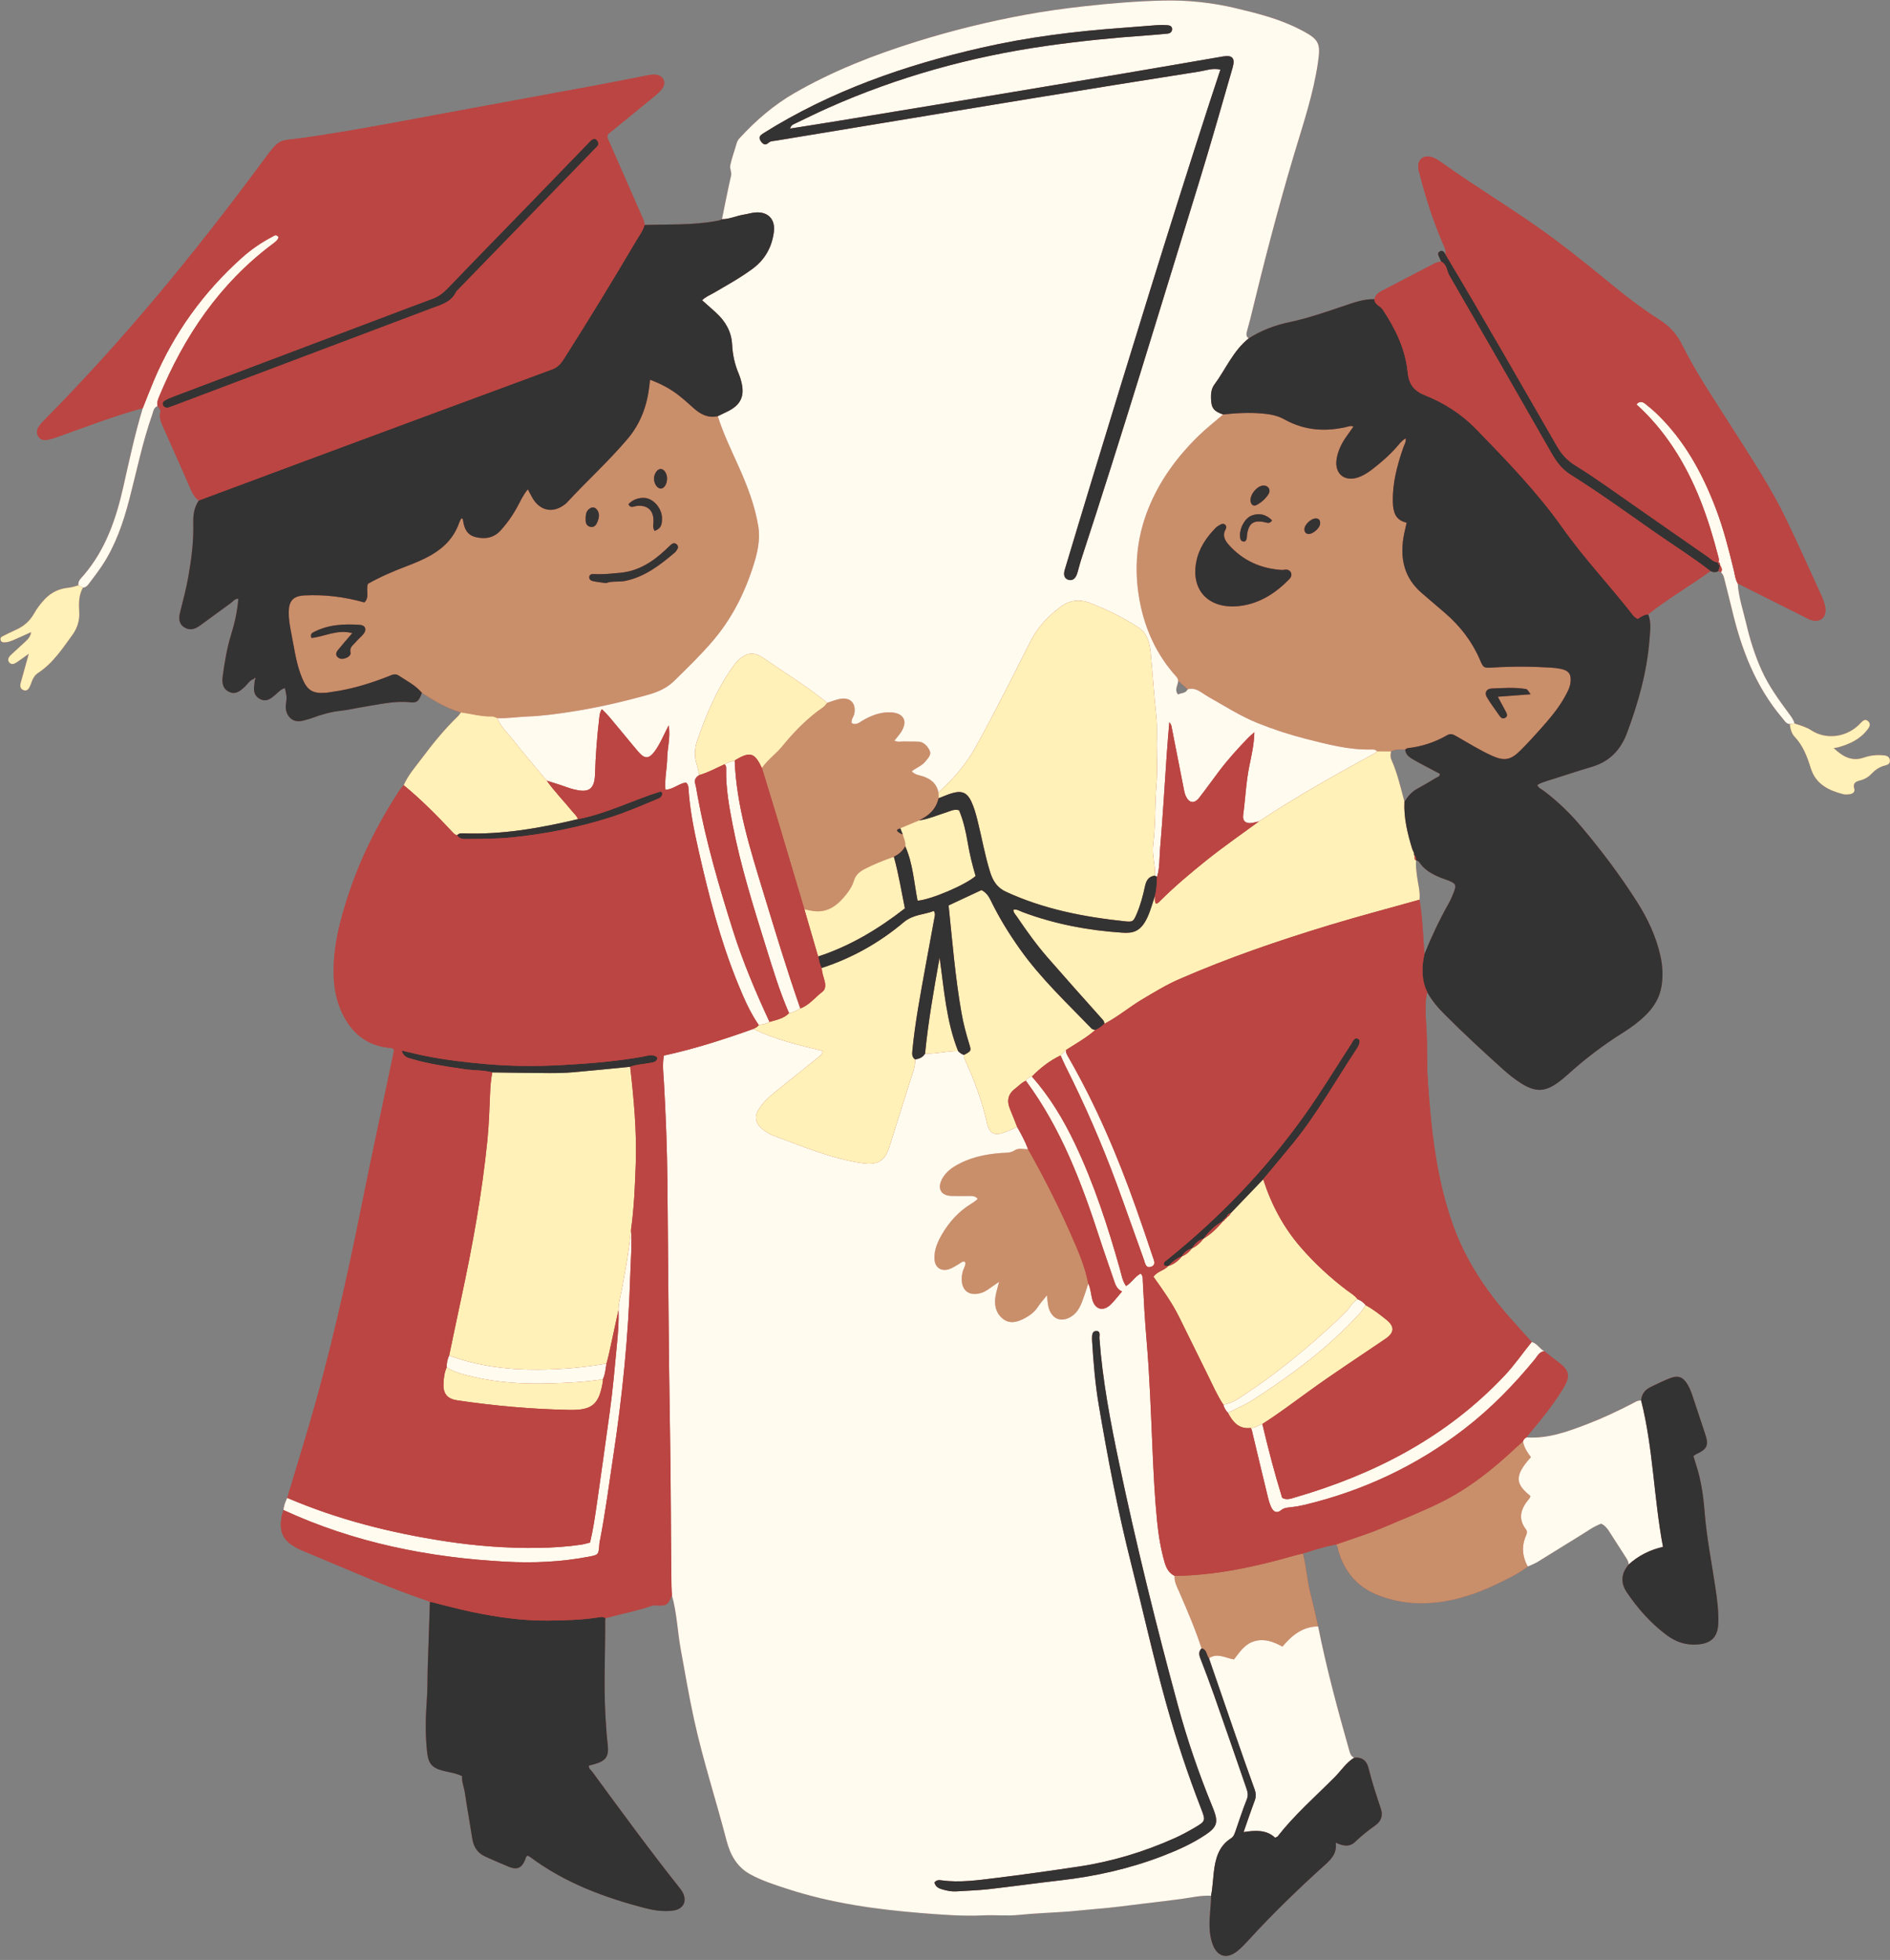 <?xml version="1.0" encoding="UTF-8"?><svg xmlns="http://www.w3.org/2000/svg" xmlns:xlink="http://www.w3.org/1999/xlink" height="417.2" preserveAspectRatio="xMidYMid meet" version="1.0" viewBox="-0.1 -0.1 402.4 417.2" width="402.4" zoomAndPan="magnify"><rect x="-0.1" y="-0.1" width="402.4" height="417.2" fill="#808080" stroke="none"/><g id="change1_1"><path d="M402.278,161.79c-0.042-0.781-0.584-1.032-1.257-1.103c-1.46-0.154-2.9-0.015-4.283,0.467 c-2.58,0.897-4.488-0.204-6.428-2.019c0.482-0.081,0.748-0.102,0.999-0.172c2.362-0.671,4.542-1.666,6.1-3.654 c0.403-0.513,0.928-1.19,0.28-1.847c-0.714-0.725-1.228-0.064-1.722,0.415c-0.147,0.143-0.285,0.301-0.436,0.44 c-3.003,2.758-7.17,2.879-9.941,1.063c-1.107-0.723-2.376-1.09-3.629-1.473c-0.174-0.76-0.621-1.36-1.076-1.977 c-2.162-2.939-4.335-5.874-5.857-9.22c-1.458-3.207-2.517-6.549-3.315-9.968c-0.671-2.868-1.645-5.677-1.834-8.649 c4.752,2.382,9.505,4.763,14.257,7.143c0.372,0.185,0.731,0.399,1.117,0.546c2.106,0.808,3.629-0.415,3.242-2.661 c-0.139-0.806-0.424-1.608-0.766-2.355c-2.557-5.589-5.056-11.208-7.743-16.735c-3.084-6.35-6.985-12.236-10.749-18.193 c-3.876-6.131-8.011-12.111-11.254-18.617c-1.132-2.268-2.721-3.946-4.808-5.272c-3.273-2.075-6.366-4.397-9.368-6.848 c-4.121-3.367-8.244-6.73-12.5-9.928c-8.02-6.026-16.7-11.077-24.835-16.928c-0.555-0.397-1.19-0.744-1.84-0.928 c-1.67-0.476-2.895,0.567-2.773,2.297c0.027,0.407,0.168,0.808,0.272,1.209c1.282,5.024,2.854,9.953,4.898,14.724 c0.353,0.818,0.808,1.618,0.675,2.567l-0.002-0.002c-0.282-0.484-0.592-1.07-1.244-0.706c-0.675,0.378-0.245,0.951-0.039,1.441 c0.106,0.253,0.222,0.501,0.334,0.75c-0.552,0.039-1.068,0.189-1.562,0.449c-3.695,1.934-7.392,3.863-11.096,5.778 c-0.762,0.395-1.375,0.887-1.574,1.768c-2.322-0.087-4.447,0.746-6.586,1.458c-3.772,1.259-7.523,2.582-11.422,3.402 c-3.116,0.656-6.046,1.749-8.736,3.462c-0.596-0.361-0.54-0.91-0.397-1.464c0.222-0.866,0.488-1.722,0.698-2.59 c2.848-11.769,5.874-23.485,9.341-35.094c1.923-6.443,4.106-12.826,5.083-19.541c0.577-3.982,0.343-4.862-3.296-6.796 c-0.123-0.064-0.249-0.12-0.372-0.185c-4.314-2.262-8.979-3.444-13.68-4.567c-5.12-1.228-10.275-1.784-15.553-1.664 c-5.581,0.125-11.114,0.584-16.66,1.194c-4.308,0.474-8.595,1.068-12.84,1.851c-7.777,1.433-15.462,3.323-23.018,5.679 c-9.039,2.819-17.829,6.239-26.065,10.988c-4.414,2.544-8.192,5.83-11.623,9.55c-0.274,0.297-0.528,0.671-0.633,1.053 c-0.444,1.581-1.032,3.118-1.375,4.736c-0.168,0.793,0.349,1.425,0.166,2.227c-0.708,3.076-1.304,6.177-1.942,9.268 c-0.409,0.282-0.885,0.324-1.358,0.409c-5.008,0.889-10.076,0.667-15.123,0.825c-0.064-0.339-0.066-0.704-0.201-1.012 c-2.463-5.633-4.945-11.26-7.415-16.893c-0.16-0.366-0.471-0.706-0.197-1.396c0.087-0.073,0.349-0.295,0.617-0.513 c3.055-2.49,6.119-4.97,9.162-7.475c0.638-0.526,1.3-1.07,1.776-1.73c0.97-1.35,0.245-2.816-1.41-2.981 c-0.762-0.075-1.502,0.114-2.252,0.264c-3.859,0.771-7.725,1.518-11.594,2.235c-11,2.038-22.006,4.038-33.004,6.086 c-9.233,1.718-18.453,3.479-27.756,4.821c-5.98,0.862-5.099-0.243-9.28,5.405C41.321,53.864,26.154,72.35,9.274,89.388 c-0.243,0.245-0.486,0.494-0.7,0.764c-0.619,0.785-1.165,1.628-0.53,2.634c0.65,1.034,1.691,0.812,2.623,0.579 c1.003-0.249,1.971-0.638,2.945-0.987c5.527-1.977,11.015-4.077,16.689-5.612c-1.685,5.521-2.881,11.162-4.15,16.787 c-1.543,6.844-3.784,13.37-8.452,18.812c-0.528,0.615-1.228,1.161-1.111,2.123c-0.715,0.231-1.412,0.447-2.187,0.521 c-1.905,0.187-3.564,0.972-4.923,2.38c-0.918,0.953-1.705,2.002-2.349,3.141c-0.926,1.639-2.262,2.744-3.961,3.485 c-0.949,0.413-1.867,0.893-2.792,1.358c-0.355,0.179-0.457,0.496-0.318,0.868c0.11,0.297,0.388,0.382,0.663,0.393 c0.931,0.037,1.743-0.378,2.565-0.727c1.043-0.44,2.067-0.922,3.234-1.446c-0.179,1.165-0.877,1.666-1.458,2.229 c-0.941,0.91-1.948,1.751-2.889,2.661c-0.467,0.455-0.789,1.072-0.241,1.635c0.457,0.469,1.047,0.214,1.518-0.098 c0.746-0.492,1.462-1.032,2.571-1.824c-0.673,2.416-1.215,4.327-1.734,6.244c-0.179,0.667-0.048,1.288,0.677,1.52 c0.648,0.21,1.028-0.243,1.277-0.775c0.174-0.374,0.305-0.769,0.453-1.155c0.276-0.725,0.673-1.336,1.348-1.778 c3.134-2.065,5.143-5.147,7.288-8.105c1.012-1.392,1.522-3.022,1.444-4.665c-0.091-1.88-0.183-3.683,0.785-5.373 c0.542-0.008,0.899-0.343,1.188-0.731c0.987-1.319,2.006-2.615,2.91-3.988c2.835-4.3,4.478-9.091,5.766-14.037 c1.572-6.036,2.802-12.163,4.879-18.062c0.247-0.698,0.287-1.518,1.153-1.82c0.282,0.386,0.7,0.787,0.586,1.273 c-0.332,1.404,0.326,2.549,0.85,3.735c1.89,4.268,3.822,8.52,5.66,12.811c0.397,0.922,0.887,1.682,1.674,2.27 c-0.96,1.439-1.223,3.039-1.176,4.744c0.106,3.816-0.372,7.579-1.024,11.332c-0.449,2.59-1.132,5.12-1.765,7.666 c-0.285,1.151-0.39,2.399,0.781,3.203c1.203,0.827,2.372,0.461,3.45-0.322c2.181-1.585,4.345-3.192,6.53-4.769 c0.486-0.351,0.837-0.943,1.626-0.958c-0.208,2.65-0.773,5.201-1.554,7.71c-0.885,2.846-1.358,5.778-1.766,8.719 c-0.185,1.348-0.129,2.669,1.321,3.402c1.111,0.563,2.036,0.218,3.444-1.142c0.579-0.561,0.985-1.344,1.844-1.583 c0.073-0.1,0.145-0.199,0.218-0.299c0.199,0.174,0.158,0.345-0.015,0.511c-0.023,0.274-0.031,0.548-0.075,0.818 c-0.206,1.298-0.162,2.511,1.186,3.224c1.387,0.733,2.343-0.104,3.313-0.928c0.6-0.509,1.12-1.163,2-1.377 c0.133,0.7,0.316,1.304,0.341,1.915c0.025,0.611-0.129,1.228-0.166,1.844c-0.114,1.907,1.282,3.818,3.693,3.155 c0.665-0.181,1.338-0.343,1.979-0.582c1.946-0.725,3.932-1.292,5.996-1.51c1.581-0.166,3.12-0.553,4.682-0.796 c3.394-0.528,6.757-1.39,10.254-1.012c1.373,0.147,1.766-0.299,2.37-2.023c2.627,1.676,5.265,3.332,8.317,4.162 c-0.206,0.272-0.38,0.575-0.623,0.81c-2.829,2.731-5.307,5.77-7.654,8.908c-1.392,1.861-2.956,3.618-3.905,5.78 c-0.343,0.432-0.719,0.839-1.018,1.298c-4.466,6.863-8.136,14.118-10.709,21.9c-1.894,5.724-3.394,11.526-3.161,17.636 c0.118,3.087,0.823,6.017,2.326,8.719c2.05,3.683,5.139,5.88,9.382,6.352c0.388,0.044,0.852-0.071,1.09,0.471 c-0.015,0.16-0.015,0.366-0.056,0.561c-2.291,10.94-4.659,21.865-6.863,32.824c-3.199,15.906-6.757,31.721-11.359,47.288 c-1.446,4.896-2.949,9.775-4.426,14.66c-0.197,0.409-0.38,0.825-0.523,1.252c-0.143,0.428-0.243,0.868-0.276,1.329 c-0.131,0.465-0.303,0.922-0.386,1.394c-0.59,3.357,0.324,5.211,3.369,6.75c1.045,0.528,2.137,0.962,3.222,1.408 c8.283,3.419,16.457,7.116,24.972,9.953c-0.158,4.763-0.322,9.525-0.474,14.288c-0.069,2.21-0.019,4.428-0.185,6.63 c-0.282,3.726-0.353,7.444,0.064,11.16c0.278,2.472,1.097,3.344,3.521,3.951c1.261,0.316,2.573,0.453,3.913,1.109 c-0.091,1.205,0.426,2.353,0.609,3.585c0.488,3.276,1.074,6.536,1.589,9.808c0.282,1.786,1.196,3.055,2.856,3.78 c1.643,0.719,3.276,1.464,4.937,2.137c1.724,0.7,2.719,0.251,3.429-1.477c0.129-0.312,0.125-0.683,0.517-0.904 c0.145,0.066,0.341,0.12,0.49,0.233c7.432,5.564,15.933,8.722,24.819,11c1.813,0.463,3.683,0.683,5.55,0.478 c2.416-0.266,3.28-2.108,2.021-4.165c-0.143-0.237-0.314-0.457-0.486-0.673c-6.404-8.071-12.479-16.388-18.571-24.692 c-0.297-0.407-0.856-0.704-0.737-1.356c0.417-0.106,0.823-0.197,1.219-0.314c2.486-0.731,3.051-1.672,2.762-4.229 c-0.235-2.054-0.366-4.123-0.482-6.19c-0.374-6.674-0.002-13.353-0.052-20.031c0-0.206,0.035-0.413,0.052-0.617 c3.311-0.908,6.696-1.535,9.949-2.665c0.307-0.106,0.679-0.037,1.02-0.029c2.106,0.052,2.285-0.069,3.192-2.148 c1.074,3.776,1.188,7.71,1.89,11.551c0.899,4.927,1.732,9.866,2.802,14.76c1.907,8.742,4.698,17.248,6.944,25.899 c0.798,3.072,2.258,5.654,5.114,7.197c2.549,1.375,5.305,2.243,8.063,3.136c9.152,2.962,18.602,4.285,28.123,5.056 c4.451,0.361,8.933,0.715,13.426,0.505c2.482-0.116,4.995,0.16,7.457-0.093c3.629-0.376,7.27-0.465,10.898-0.75 c1.851-0.145,3.691-0.38,5.544-0.519c3.417-0.26,6.817-0.744,10.223-1.149c2.657-0.314,5.315-0.629,7.968-0.987 c2.108-0.283,4.189-0.796,6.341-0.675c0,1.105-0.096,2.202-0.191,3.303c-0.197,2.272-0.297,4.563,0.434,6.78 c0.951,2.883,3.072,3.552,5.4,1.662c0.906-0.737,1.711-1.61,2.503-2.474c5.047-5.519,10.421-10.707,15.964-15.713 c1.446-1.309,2.744-2.54,2.424-4.856c1.547,0.708,2.933,1.012,4.171-0.191c1.342-1.304,2.81-2.449,4.335-3.535 c1.198-0.854,1.581-2.09,1.113-3.487c-0.964-2.879-1.915-5.758-2.642-8.711c-0.372-1.508-1.394-2.355-3.06-2.158 c-0.534-0.251-0.781-0.665-0.947-1.248c-2.513-8.83-4.908-17.686-6.711-26.694c-0.528-2.274-1.003-4.565-1.599-6.823 c-0.756-2.866-0.889-5.843-1.63-8.707c2.318-0.719,4.621-1.493,7.025-1.907c0.418,0.343,0.382,0.858,0.515,1.315 c1.29,4.441,3.969,7.666,8.314,9.407c4.948,1.982,10.03,2.202,15.223,1.198c3.618-0.7,7.037-1.979,10.327-3.575 c2.222-1.078,4.484-2.123,6.451-3.664c0.69-0.316,1.417-0.567,2.058-0.96c3.057-1.865,6.084-3.784,9.141-5.652 c1.46-0.893,2.843-1.934,4.437-2.507c0.798,0.372,1.263,0.955,1.676,1.599c1.23,1.913,2.47,3.82,3.689,5.737 c0.26,0.407,0.471,0.847,0.49,1.35c-1.558,1.857-1.801,3.832-0.428,5.88c2.364,3.521,5.161,6.649,8.572,9.195 c1.948,1.452,4.121,2.148,6.586,1.948c2.866-0.231,4.237-1.601,4.349-4.459c0.104-2.638-0.255-5.236-0.644-7.828 c-0.798-5.319-1.855-10.603-2.272-15.973c-0.264-3.384-0.739-6.715-1.799-9.949c-0.208-0.636-0.39-1.279-0.579-1.901 c0.287-0.191,0.444-0.33,0.627-0.413c2.291-1.039,2.675-1.884,1.907-4.183c-0.872-2.613-1.745-5.228-2.605-7.847 c-0.322-0.987-0.669-1.961-1.209-2.848c-0.941-1.541-1.975-1.946-3.672-1.29c-1.41,0.544-2.767,1.23-4.135,1.878 c-1.211,0.575-1.95,1.506-2.042,2.885c-0.742-0.073-1.317,0.355-1.919,0.665c-3.118,1.603-6.285,3.099-9.561,4.356 c-4.167,1.599-8.354,3.138-12.94,2.831c0.336-0.43,0.66-0.87,1.016-1.286c2.403-2.823,4.684-5.737,6.649-8.888 c1.803-2.891,1.585-4.054-1.117-6.026c-0.941-0.685-1.84-1.429-2.758-2.146c-0.494-0.262-0.874-0.679-1.275-1.068 c-0.401-0.388-0.823-0.75-1.4-0.897c-1.522-1.689-3.06-3.365-4.565-5.068c-5.203-5.897-9.511-12.34-12.182-19.801 c-3.55-9.912-4.651-20.245-5.363-30.649c-0.264-3.855-0.071-7.718-0.318-11.58c-0.158-2.447-0.384-4.948,0.174-7.401 c0.962,1.784,2.262,3.305,3.681,4.729c4.052,4.071,8.277,7.957,12.543,11.8c1.182,1.066,2.434,2.05,3.78,2.904 c3.055,1.938,5.137,1.869,7.999-0.274c0.665-0.496,1.309-1.024,1.921-1.583c3.697-3.352,7.662-6.35,11.891-9.002 c1.701-1.068,3.309-2.266,4.742-3.681c1.772-1.749,2.993-3.801,3.367-6.285c0.32-2.139,0.199-4.264-0.28-6.381 c-0.933-4.096-2.684-7.83-4.918-11.353c-3.564-5.612-7.554-10.913-11.835-15.993c-2.411-2.86-5.078-5.475-8.09-7.72 c-0.478-0.357-1.101-0.575-1.358-1.242c0.856-0.484,1.776-0.758,2.7-1.043c2.964-0.916,5.901-1.921,8.875-2.794 c3.822-1.12,6.19-3.597,7.567-7.303c2.389-6.435,4.237-12.986,4.756-19.85c0.135-1.772,0.411-3.585-0.276-5.328 c4.204-3.369,8.892-6.044,13.243-9.203c0.577,0.266,1.155,0.361,1.724-0.021c0,0.002,0,0.002,0,0.002 c0.166,0.096,0.334,0.191,0.501,0.285c0.401,0.312,0.571,0.731,0.69,1.221c0.528,2.195,1.128,4.374,1.643,6.574 c1.998,8.506,5.041,16.519,10.799,23.282c0.442,0.521,0.744,1.174,1.547,1.217c0.1,0.978,0.353,1.996,0.991,2.667 c1.832,1.923,2.713,4.281,3.469,6.728c1.051,3.398,3.784,4.725,6.904,5.537c0.451,0.116,0.966,0.064,1.439-0.002 c0.613-0.087,1.115-0.494,0.931-1.122c-0.37-1.242,0.287-1.57,1.279-1.817c0.951-0.237,1.784-0.756,2.457-1.473 c0.777-0.829,1.684-1.41,2.787-1.693C401.778,162.702,402.316,162.515,402.278,161.79z M250.711,147.718 c-0.841-1.043-0.002-1.961,0.039-2.889l2.019,1.795C252.348,147.506,251.44,147.376,250.711,147.718z M298.922,170.556 c-0.818-3.008-1.489-6.061-2.775-8.923c-0.262-0.586-0.21-1.194-0.073-1.803c0.951-0.515,1.977-0.407,2.997-0.374 c0.06,0.598,0.32,1.034,0.677,1.381c0.357,0.349,0.81,0.609,1.255,0.86c1.788,1.014,3.622,1.946,5.459,2.924 c0.037,0.602-0.55,0.69-0.914,0.912c-1.288,0.791-2.6,1.543-3.921,2.274C300.444,168.458,299.616,169.434,298.922,170.556z M309.365,189.982c-0.299,0.769-0.64,1.531-1.043,2.249c-1.959,3.492-3.672,7.095-5.161,10.807c-0.26-3.88-0.401-7.772-1.036-11.619 c0.191-1.738-0.339-3.404-0.544-5.101c-0.131-1.086-0.285-2.158-0.183-3.251c0.006,0.002,0.012,0.006,0.019,0.008v-0.035 c0.293,0.019,0.507,0.185,0.663,0.411c1.144,1.674,2.829,2.586,4.648,3.311c0.511,0.201,1.041,0.361,1.552,0.569 C309.905,187.992,310.032,188.273,309.365,189.982z" fill="#BB4542"/></g><g id="change2_1"><path d="M89.717,147.376c-1.359-1.627-3.241-2.55-4.962-3.691c-0.767-0.509-1.471-0.09-2.159,0.18 c-3.868,1.518-7.816,2.737-11.946,3.304c-0.479,0.066-0.954,0.171-1.435,0.205c-2.73,0.192-3.878-0.494-4.965-3.068 c-1.328-3.146-1.712-6.532-2.376-9.842c-0.285-1.417-0.522-2.852-0.499-4.316c0.036-2.398,0.973-3.382,3.358-3.503 c4.315-0.218,8.542,0.306,12.749,1.492c1.169-1.128,0.267-2.648,0.755-3.967c2.599-1.472,5.386-2.665,8.227-3.744 c1.744-0.663,3.467-1.37,5.097-2.291c2.802-1.585,4.949-3.739,6.052-6.827c0.116-0.324,0.277-0.632,0.427-0.942 c0.027-0.057,0.102-0.091,0.154-0.136c0.22,0.064,0.266,0.248,0.292,0.437c0.232,1.678,0.83,3.105,2.661,3.557 c2.012,0.496,3.879,0.195,5.325-1.397c1.443-1.589,2.671-3.345,3.682-5.25c0.612-1.152,1.157-2.35,2.131-3.526 c0.381,0.718,0.683,1.359,1.049,1.962c1.638,2.701,4.396,3.181,6.873,1.213c0.108-0.086,0.227-0.163,0.319-0.264 c4.263-4.626,8.948-8.852,13.016-13.662c2.769-3.275,4.152-7.126,4.624-11.343c0.038-0.337,0.073-0.675,0.132-1.226 c2.322,0.859,4.359,1.945,6.196,3.39c1.085,0.854,2.108,1.789,3.14,2.708c1.46,1.301,3.07,2.108,5.094,1.66 c1.167,3.69,2.854,7.174,4.431,10.688c1.844,4.108,3.445,8.264,4.184,12.712c0.475,2.859-0.164,5.632-1.015,8.324 c-1.887,5.967-4.649,11.455-8.781,16.25c-2.578,2.991-5.395,5.729-8.209,8.473c-1.494,1.456-3.436,2.287-5.443,2.847 c-5.365,1.498-10.799,2.755-16.296,3.602c-3.109,0.479-6.253,0.915-9.428,1.036c-2.126,0.081-4.245,0.435-6.386,0.338 c-0.382-0.124-0.768-0.363-1.147-0.353c-2.252,0.061-4.407-0.562-6.606-0.867C94.983,150.707,92.344,149.052,89.717,147.376z M128.911,124.026c1.311-0.517,2.788-0.182,4.213-0.491c4.134-0.896,7.328-3.371,10.44-6.01c0.205-0.173,0.363-0.413,0.507-0.644 c0.241-0.386,0.271-0.77-0.103-1.11c-0.374-0.339-0.773-0.285-1.121-0.003c-0.425,0.345-0.802,0.748-1.202,1.123 c-2.766,2.591-5.808,4.588-9.739,4.937c-1.848,0.164-3.683,0.386-5.542,0.261c-0.42-0.028-0.888,0.035-0.988,0.534 c-0.12,0.602,0.331,0.892,0.82,0.991C127.069,123.791,127.957,123.886,128.911,124.026z M74.903,134.668 c-1.127,1.325-2.127,2.457-3.076,3.632c-0.519,0.642-0.5,1.287,0.305,1.717c0.83,0.443,2.577-0.338,2.394-1.186 c-0.259-1.203,0.57-1.593,1.088-2.23c0.52-0.64,1.204-1.147,1.711-1.795c0.714-0.914,0.358-1.817-0.808-1.896 c-3.399-0.231-6.76-0.077-9.871,1.566c-0.378,0.2-0.721,0.434-0.437,1.222C68.985,135.424,71.701,133.806,74.903,134.668z M139.271,112.913c1.265-0.503,1.6-1.11,1.581-2.723c-0.02-1.759-1.318-3.583-2.949-4.144c-1.37-0.471-3.223,0.053-4.201,1.191 c0.427,0.941,1.139,0.429,1.777,0.358c2.314-0.255,3.648,1.008,3.55,3.369C139.003,111.576,138.831,112.194,139.271,112.913z M141.927,101.743c-0.004-1.078-0.664-2.039-1.39-2.021c-0.695,0.017-1.391,1.043-1.392,2.053c-0.001,1.151,0.761,2.206,1.531,2.12 C141.372,103.817,141.931,102.856,141.927,101.743z M124.593,110.43c-0.045,0.724,0.152,1.478,1.074,1.631 c0.823,0.137,1.215-0.491,1.477-1.179c0.334-0.877,0.468-1.743-0.184-2.54c-0.348-0.425-0.838-0.542-1.307-0.307 C124.718,108.502,124.567,109.384,124.593,110.43z M284.854,329.989c1.29,4.441,3.97,7.666,8.315,9.406 c4.948,1.982,10.03,2.203,15.224,1.199c3.618-0.7,7.036-1.979,10.326-3.574c2.222-1.078,4.484-2.123,6.452-3.665 c-1.15-2.129-1.351-4.314-0.371-6.56c0.204-0.468,0.318-0.921-0.02-1.366c-1.828-2.41-0.985-4.516,0.727-6.534 c0.124-0.147,0.178-0.353,0.26-0.522c-2.735-2.274-3.958-3.916,0.091-8.29c-0.755-1.012-1.501-2.08-1.689-3.404 c-0.561,0.508-1.129,1.008-1.68,1.526c-4.81,4.51-9.938,8.577-15.888,11.517c-3.968,1.961-8.089,3.567-12.154,5.306 c-3.3,1.412-6.733,2.446-10.107,3.646C284.756,329.017,284.721,329.531,284.854,329.989z M262.623,353.131 c1.249-1.615,2.331-3.323,4.422-3.901c2.136-0.591,4.031,0.146,5.897,1.178c2.076-2.478,4.359-4.279,7.601-4.296 c-0.528-2.276-1.003-4.566-1.599-6.824c-0.757-2.866-0.888-5.842-1.63-8.706c-0.6,0.143-1.207,0.265-1.801,0.434 c-8.351,2.384-16.794,4.22-25.531,4.336c-0.101,1.23,0.479,2.265,0.947,3.335c1.74,3.976,3.442,7.967,4.797,12.096 c1.177,0.207,1,1.431,1.571,2.092C259.108,351.658,260.844,352.851,262.623,353.131z M228.889,264.898 c-2.972-6.988-6.368-13.768-10.102-20.38c-0.957,0.033-2.014-0.327-2.841,0.234c-0.895,0.606-1.826,0.504-2.776,0.571 c-3.54,0.25-6.949,0.979-10.025,2.853c-1.135,0.691-2.111,1.579-2.717,2.773c-1.01,1.989-0.152,3.453,2.036,3.523 c1.104,0.035,2.21-0.002,3.315,0.012c0.793,0.01,1.636-0.141,2.268,0.558c-0.1,0.126-0.164,0.25-0.265,0.326 c-0.33,0.249-0.66,0.503-1.014,0.716c-2.725,1.642-4.798,3.926-6.367,6.652c-0.894,1.553-1.606,3.221-1.55,5.075 c0.058,1.91,1.46,2.867,3.253,2.204c0.702-0.26,1.336-0.708,1.996-1.078c0.393-0.22,0.708-0.662,1.267-0.431 c0.225,0.679-0.222,1.214-0.402,1.775c-0.261,0.812-0.379,1.618-0.282,2.444c0.236,2.014,1.625,2.935,3.622,2.518 c0.697-0.146,1.308-0.412,1.88-0.808c0.716-0.496,1.43-0.993,2.435-1.69c-0.327,1.312-0.663,2.284-0.798,3.284 c-0.232,1.712,0.099,3.33,1.481,4.5c1.49,1.263,3.124,0.83,4.631,0.045c1.152-0.6,2.225-1.359,2.964-2.517 c0.498-0.78,1.144-1.464,1.904-2.417c0.15,1.274,0.164,2.233,0.538,3.129c0.813,1.946,2.47,2.528,4.317,1.563 c1.395-0.729,2.099-1.968,2.627-3.334c0.492-1.273,0.883-2.584,1.318-3.879C231.055,270.262,230.022,267.561,228.889,264.898z M260.317,88.126c2.815-0.311,5.631-0.45,8.463-0.196c1.602,0.143,3.164,0.446,4.563,1.23c4.415,2.474,9.044,2.713,13.843,1.47 c0.193-0.05,0.406-0.031,0.609-0.03c0.049,0,0.098,0.058,0.24,0.148c-0.515,0.724-1.034,1.442-1.541,2.169 c-0.999,1.435-1.752,2.995-2.021,4.723c-0.487,3.132,1.734,4.912,4.709,3.835c0.986-0.357,1.865-0.904,2.693-1.531 c1.933-1.461,3.753-3.049,5.367-4.866c0.583-0.656,1.09-1.402,1.939-1.863c0.123,0.775-0.305,1.363-0.522,1.996 c-1.281,3.737-2.311,7.521-2.208,11.52c0.053,2.045,0.465,3.887,2.938,4.429c-0.242,1.105-0.506,2.099-0.671,3.109 c-0.752,4.595,0.179,8.658,3.838,11.825c1.672,1.447,3.359,2.878,5.034,4.321c3.242,2.793,5.781,6.104,7.458,10.061 c0.653,1.541,0.782,1.64,2.479,1.53c4.213-0.275,8.424-0.253,12.635,0.009c0.686,0.043,1.376,0.124,2.049,0.264 c1.74,0.364,2.285,1.179,2.06,2.945c-0.135,1.057-0.645,1.961-1.137,2.871c-1.391,2.575-3.293,4.773-5.216,6.946 c-1.419,1.604-2.876,3.179-4.395,4.688c-2.007,1.994-3.387,2.205-5.987,1.03c-2.647-1.197-5.098-2.759-7.625-4.18 c-0.624-0.351-1.158-0.609-1.906-0.177c-2.6,1.501-5.403,2.426-8.398,2.749c-0.187,0.02-0.358,0.199-0.536,0.304 c-1.018-0.033-2.046-0.14-2.996,0.374c-0.991-0.003-1.982-0.006-2.973-0.009c-0.362-0.42-0.857-0.394-1.337-0.383 c-4.729,0.107-9.254-1.11-13.768-2.249c-3.458-0.873-6.856-1.998-10.187-3.319c-3.798-1.506-7.201-3.722-10.735-5.707 c-1.339-0.752-2.51-2.042-4.307-1.538c-0.672-0.599-1.345-1.197-2.018-1.795c-0.029-0.357-0.177-0.658-0.417-0.922 c-4.137-4.57-6.626-10.001-7.76-15.97c-1.281-6.746-0.754-13.4,1.858-19.858c2.397-5.927,6.078-10.932,10.6-15.355 C256.699,91.093,258.55,89.653,260.317,88.126z M272.886,121.225c-4.537-0.269-8.399-1.992-11.424-5.425 c-0.8-0.908-1.337-1.957-0.627-3.203c0.184-0.323,0.236-0.636-0.034-0.945c-0.357-0.409-0.763-0.25-1.125-0.055 c-0.358,0.193-0.716,0.425-0.998,0.715c-2.013,2.064-3.582,4.43-4.101,7.29c-1.105,6.094,2.76,9.783,8.628,9.351 c4.278-0.315,7.853-2.431,10.877-5.449c0.242-0.241,0.509-0.49,0.655-0.788c0.331-0.682-0.079-1.45-0.824-1.554 C273.58,121.114,273.229,121.199,272.886,121.225z M325.785,147.689c-0.75-1.069-0.748-1.083-1.068-1.134 c-2.407-0.381-4.828-0.201-7.238-0.099c-1.137,0.048-1.575,0.928-0.985,1.9c0.822,1.353,1.778,2.625,2.68,3.929 c0.306,0.442,0.712,0.708,1.226,0.398c0.552-0.333,0.367-0.815,0.127-1.263c-0.543-1.016-1.091-2.029-1.726-3.209 C321.18,148.033,323.35,147.871,325.785,147.689z M270.734,110.666c-1.271-1.279-2.723-1.631-4.331-1.026 c-1.412,0.531-2.532,2.547-2.501,4.207c0.013,0.725,0.098,1.375,0.991,1.336c0.565-0.394,0.446-0.907,0.505-1.373 c0.323-2.538,1.418-3.301,3.901-2.722C269.757,111.195,270.222,111.439,270.734,110.666z M268.889,103.251 c-1.357,0.051-2.928,1.975-2.729,3.341c0.112,0.767,0.638,1.149,1.284,0.802c1.03-0.555,1.923-1.332,2.538-2.33 C270.536,104.165,269.918,103.212,268.889,103.251z M280.148,110.252c-1.043-0.071-2.518,1.285-2.523,2.318 c-0.003,0.572,0.293,0.936,0.838,0.994c0.889,0.094,2.427-1.228,2.496-2.122C281.004,110.853,280.887,110.329,280.148,110.252z M196.459,165.172c-0.791-0.267-1.727-0.312-2.447-1.099c1.041-0.773,2.19-1.171,2.935-2.11c0.558-0.703,1.354-1.426,0.863-2.361 c-0.506-0.963-1.267-1.838-2.553-1.848c-0.968-0.007-1.937,0.001-2.904-0.027c-0.638-0.018-1.318,0.193-2.023-0.175 c0.567-0.724,1.087-1.278,1.48-1.911c1.429-2.303,0.466-3.998-2.282-4.112c-2.152-0.089-4.053,0.645-5.877,1.688 c-0.74,0.423-1.438,1.14-2.415,0.6c-0.155-0.814,0.436-1.341,0.559-2.01c0.406-2.197-0.821-3.536-3.008-3.146 c-0.941,0.168-1.842,0.556-2.762,0.845c-0.271,0.305-0.495,0.679-0.821,0.904c-3.357,2.316-6.173,5.186-8.736,8.335 c-1.339,1.645-3.138,2.872-4.343,4.649c1.165,3.816,2.346,7.628,3.492,11.451c1.859,6.197,3.696,12.4,5.542,18.601 c0.735,0.141,1.465,0.341,2.207,0.411c2.936,0.278,4.923-1.357,6.612-3.45c0.728-0.901,1.389-1.905,1.72-3.026 c0.365-1.239,1.204-1.937,2.274-2.492c2.011-1.044,4.11-1.873,6.246-2.617c1.015-0.522,1.886-1.198,2.413-2.244 c0.129-0.9-0.324-1.676-0.532-2.505c-0.448-0.173-0.872-0.385-1.209-0.762c-0.02-0.48,0.51-0.321,0.691-0.57 c1.322-0.549,2.643-1.097,3.968-1.647c2.072-0.976,3.657-2.379,4.184-4.72c-0.007-0.416-0.014-0.831-0.02-1.247 C199.344,166.756,198.165,165.747,196.459,165.172z" fill="#C88F6A"/></g><g id="change3_1"><path d="M257.751,403.436c-2.151-0.12-4.234,0.391-6.342,0.675c-2.652,0.357-5.31,0.671-7.968,0.987 c-3.406,0.404-6.806,0.888-10.223,1.147c-1.852,0.14-3.693,0.374-5.543,0.519c-3.63,0.285-7.27,0.374-10.899,0.749 c-2.462,0.255-4.975-0.021-7.458,0.095c-4.493,0.21-8.974-0.144-13.425-0.504c-9.522-0.771-18.973-2.095-28.124-5.057 c-2.756-0.892-5.514-1.761-8.062-3.136c-2.856-1.541-4.317-4.123-5.114-7.197c-2.245-8.651-5.035-17.157-6.944-25.899 c-1.069-4.894-1.901-9.832-2.801-14.759c-0.702-3.841-0.817-7.775-1.89-11.551c-0.035-0.689-0.093-1.378-0.102-2.068 c-0.139-10.781-0.116-21.562-0.302-32.344c-0.309-17.898-0.376-35.8-0.559-53.7c-0.072-7.046-0.331-14.086-0.741-21.122 c-0.107-1.838-0.362-3.703-0.007-5.679c6.502-1.416,12.804-3.44,19.043-5.67c4.7,2.281,9.759,3.477,14.787,4.675 c-0.122,0.732-0.535,1.026-0.899,1.32c-3.159,2.551-6.339,5.078-9.498,7.63c-1.237,1-2.357,2.114-3.228,3.467 c-1.121,1.743-0.546,3.231,0.876,4.313c0.707,0.537,1.49,1.039,2.318,1.341c6.195,2.263,12.279,4.874,18.885,5.838 c3.084,0.45,4.748-0.414,5.671-3.32c1.729-5.442,3.422-10.895,5.165-16.333c0.258-0.805,0.401-1.598,0.383-2.432 c0.857-0.153,1.64-0.431,2.104-1.249c2.367,0.106,4.673-0.571,7.034-0.544c0.337,0.39,0.762,0.648,1.237,0.831 c-0.067,0.513,0.186,0.938,0.384,1.377c1.91,4.22,3.508,8.546,4.528,13.077c0.512,2.272,1.586,2.826,3.758,2.018 c0.904-0.336,1.776-0.759,2.663-1.142c0.882,1.525,1.709,3.076,2.33,4.73c-0.957,0.033-2.014-0.327-2.841,0.233 c-0.895,0.606-1.826,0.504-2.776,0.571c-3.54,0.25-6.949,0.979-10.025,2.853c-1.135,0.691-2.111,1.579-2.717,2.773 c-1.01,1.989-0.152,3.453,2.036,3.523c1.104,0.035,2.21-0.002,3.315,0.012c0.793,0.01,1.636-0.141,2.268,0.558 c-0.1,0.126-0.164,0.25-0.265,0.326c-0.33,0.249-0.66,0.503-1.014,0.716c-2.725,1.642-4.798,3.926-6.367,6.652 c-0.894,1.553-1.606,3.221-1.55,5.075c0.058,1.91,1.46,2.867,3.253,2.204c0.702-0.26,1.336-0.708,1.996-1.078 c0.393-0.22,0.708-0.662,1.267-0.431c0.225,0.679-0.222,1.214-0.402,1.775c-0.261,0.812-0.379,1.618-0.282,2.444 c0.236,2.014,1.625,2.935,3.622,2.518c0.697-0.146,1.308-0.412,1.88-0.808c0.716-0.496,1.43-0.993,2.435-1.69 c-0.327,1.312-0.663,2.284-0.798,3.284c-0.232,1.712,0.099,3.33,1.481,4.5c1.49,1.263,3.124,0.83,4.631,0.045 c1.152-0.6,2.225-1.359,2.964-2.517c0.498-0.78,1.144-1.464,1.904-2.417c0.15,1.274,0.164,2.233,0.538,3.129 c0.813,1.946,2.47,2.528,4.317,1.563c1.395-0.729,2.099-1.968,2.627-3.334c0.492-1.273,0.883-2.584,1.319-3.879 c0.535,1.071,0.547,2.274,0.859,3.401c0.586,2.12,2.293,2.619,3.894,1.077c0.838-0.807,1.542-1.755,2.437-2.79 c-1.125-0.502-1.426-1.469-1.752-2.443c-0.963-2.878-1.997-5.732-2.932-8.619c-3.862-11.924-8.24-23.603-15.799-33.798 c0.279-0.517,0.721-0.798,1.291-0.895c3.783,4.282,6.7,9.126,9.146,14.257c4.084,8.57,7,17.565,9.577,26.681 c0.345,1.222,0.537,2.52,1.321,3.658c1.247-0.744,1.911-2.055,3.119-2.66c0.527,0.549,0.428,1.125,0.454,1.665 c0.204,4.204,0.443,8.404,0.803,12.6c0.662,7.703,0.922,15.431,1.26,23.152c0.224,5.107,0.469,10.211,0.976,15.296 c0.294,2.954,0.77,5.886,1.596,8.752c0.359,1.246,0.926,2.294,2.13,2.896c-0.101,1.23,0.479,2.265,0.947,3.335 c1.74,3.976,3.442,7.967,4.797,12.096c-0.628,0.625-0.576,1.298-0.273,2.082c1.016,2.63,2.013,5.268,2.948,7.928 c2.283,6.493,4.535,12.997,6.776,19.505c0.284,0.824,0.581,1.613,0.19,2.585c-0.899,2.231-1.629,4.531-2.425,6.804 c-0.204,0.583-0.374,1.157-0.962,1.53c-2.669,1.695-3.336,4.437-3.662,7.297C258.134,400.154,258.062,401.809,257.751,403.436z M198.855,400.583c0.205,1.021,1.015,1.318,1.794,1.531c0.927,0.254,1.881,0.455,2.864,0.388c2.273-0.155,4.558-0.206,6.82-0.462 c5.136-0.582,10.256-1.305,15.391-1.892c7.429-0.849,14.669-2.473,21.654-5.157c3.225-1.239,6.38-2.644,9.26-4.583 c2.355-1.585,2.668-2.628,1.669-5.237c-0.123-0.322-0.25-0.644-0.381-0.963c-2.822-6.896-5.238-13.939-7.19-21.122 c-4.658-17.143-8.918-34.385-12.574-51.774c-1.844-8.772-3.522-17.566-4.18-26.523c-0.045-0.617,0.337-1.621-0.742-1.564 c-0.864,0.046-0.822,0.959-0.835,1.655c-0.003,0.138,0.006,0.276,0.015,0.414c0.28,4.615,0.659,9.227,1.433,13.782 c1.927,11.344,4.082,22.643,6.909,33.807c2.519,9.95,4.728,19.978,7.496,29.865c2.101,7.505,4.551,14.894,7.374,22.16 c0.998,2.57,0.962,2.652-1.465,4.078c-1.366,0.802-2.769,1.559-4.215,2.204c-6.524,2.914-13.316,4.968-20.384,6.029 c-5.869,0.881-11.747,1.714-17.637,2.433c-3.832,0.467-7.679,1.033-11.566,0.502C199.911,400.095,199.396,399.995,198.855,400.583z M153.612,46.562c0.637-3.091,1.233-6.193,1.94-9.268c0.185-0.802-0.333-1.434-0.165-2.227c0.343-1.617,0.932-3.154,1.374-4.736 c0.107-0.382,0.36-0.756,0.634-1.053c3.432-3.72,7.21-7.005,11.624-9.551c8.235-4.748,17.025-8.168,26.064-10.987 c7.556-2.356,15.241-4.244,23.019-5.678c4.245-0.783,8.532-1.377,12.839-1.851c5.546-0.611,11.08-1.068,16.661-1.194 c5.276-0.119,10.432,0.438,15.553,1.664c4.699,1.125,9.366,2.306,13.678,4.569c0.122,0.064,0.249,0.119,0.371,0.184 c3.639,1.934,3.876,2.814,3.297,6.796c-0.976,6.714-3.158,13.098-5.083,19.542c-3.467,11.607-6.491,23.325-9.34,35.093 c-0.21,0.869-0.476,1.723-0.698,2.589c-0.142,0.554-0.198,1.103,0.397,1.466c-3.326,2.626-4.896,6.563-7.332,9.853 c-0.628,0.849-0.753,1.893-0.712,2.952c0.079,2.058,0.552,2.699,2.583,3.403c-1.767,1.527-3.619,2.967-5.285,4.597 c-4.522,4.424-8.202,9.428-10.6,15.355c-2.612,6.458-3.139,13.112-1.858,19.858c1.133,5.97,3.623,11.4,7.76,15.97 c0.24,0.265,0.388,0.565,0.417,0.922c-0.042,0.929-0.88,1.846-0.04,2.89c0.728-0.344,1.637-0.213,2.058-1.095 c1.797-0.504,2.968,0.786,4.307,1.538c3.534,1.985,6.937,4.201,10.735,5.707c3.33,1.321,6.728,2.446,10.187,3.319 c4.513,1.139,9.039,2.356,13.768,2.249c0.48-0.011,0.975-0.037,1.337,0.383c-0.213,0.168-0.406,0.372-0.641,0.5 c-8.329,4.548-16.618,9.163-24.524,14.428c-0.469,0.106-0.935,0.231-1.409,0.315c-1.316,0.234-2.124-0.364-1.951-1.633 c0.473-3.475,0.607-6.988,1.308-10.441c0.46-2.263,1.013-4.532,1.081-7.22c-0.583,0.521-0.945,0.809-1.265,1.137 c-2.222,2.275-4.345,4.638-6.266,7.174c-1.418,1.871-2.773,3.79-4.218,5.64c-1.031,1.319-2.136,1.159-2.844-0.35 c-0.173-0.369-0.281-0.779-0.361-1.181c-0.86-4.329-1.71-8.66-2.557-12.992c-0.101-0.517-0.109-1.066-0.596-1.544 c-0.184,2.264-0.377,4.384-0.525,6.507c-0.474,6.815-0.86,13.637-1.441,20.443c-0.169,1.976-0.035,4.004-0.65,5.936 c-0.151-0.081-0.302-0.162-0.454-0.243c0.132-2.215-0.649-4.395-0.37-6.596c0.54-4.249,0.345-8.532,0.706-12.791 c0.233-2.747,0.072-5.528,0.066-8.294c-0.004-2.074,0.127-4.167-0.098-6.219c-0.488-4.448-0.764-8.911-1.188-13.362 c-0.205-2.155-0.689-4.336-2.667-5.604c-3.319-2.128-6.847-3.906-10.543-5.276c-1.951-0.723-3.987-0.512-5.736,0.749 c-2.776,2.002-5.12,4.451-6.664,7.518c-3.791,7.529-7.566,15.063-11.641,22.446c-2.063,3.738-4.801,6.878-7.944,9.709 c-0.367-1.82-1.546-2.829-3.252-3.404c-0.791-0.267-1.727-0.312-2.447-1.099c1.041-0.773,2.19-1.171,2.935-2.11 c0.558-0.703,1.354-1.426,0.863-2.361c-0.506-0.963-1.267-1.838-2.553-1.848c-0.968-0.007-1.937,0.001-2.904-0.027 c-0.638-0.018-1.318,0.193-2.023-0.175c0.567-0.724,1.087-1.278,1.48-1.911c1.429-2.303,0.466-3.998-2.282-4.112 c-2.152-0.089-4.053,0.645-5.877,1.688c-0.74,0.423-1.438,1.14-2.415,0.6c-0.155-0.814,0.436-1.341,0.559-2.01 c0.406-2.197-0.821-3.536-3.008-3.146c-0.941,0.168-1.842,0.556-2.762,0.845c-4.274-3.506-9.007-6.358-13.53-9.51 c-2.38-1.659-3.828-0.941-5.375,0.405c-0.41,0.357-0.741,0.814-1.063,1.258c-3.515,4.861-5.794,10.322-7.727,15.951 c-0.578,1.684-0.628,3.358-0.068,5.062c0.235,0.717,0.355,1.471,0.527,2.208c-0.704,0.419-1.109,0.942-0.869,1.843 c0.228,0.859,0.347,1.748,0.508,2.625c1.777,9.696,4.54,19.132,7.496,28.518c2.115,6.715,4.856,13.182,7.815,19.561 c-0.702,0.439-1.505,0.53-2.296,0.663c-1.929-2.808-3.255-5.915-4.53-9.053c-3.679-9.05-6.096-18.472-8.25-27.968 c-1.007-4.438-1.91-8.901-2.19-13.46c-0.026-0.423-0.118-0.822-0.538-1.138c-1.492,0.213-2.698,1.461-4.357,1.54 c-0.199-2.344,0.333-4.522,0.373-6.725c0.04-2.183,0.728-4.349,0.33-6.997c-1.111,2.126-1.821,3.939-2.963,5.503 c-1.219,1.671-2.134,1.722-3.468,0.174c-1.49-1.728-2.904-3.521-4.381-5.26c-1.106-1.302-2.133-2.683-3.431-3.841 c-0.421,0.63-0.475,1.233-0.548,1.86c-0.467,3.972-0.785,7.958-0.897,11.951c-0.102,3.635-1.745,3.943-4.568,3.24 c-0.936-0.233-1.836-0.607-2.756-0.906c-0.983-0.32-1.969-0.627-2.955-0.939c-2.446-2.942-4.956-5.833-7.309-8.847 c-1.125-1.441-2.553-2.687-3.219-4.465c2.142,0.098,4.261-0.257,6.386-0.337c3.176-0.121,6.319-0.556,9.428-1.036 c5.496-0.847,10.93-2.105,16.296-3.602c2.006-0.56,3.949-1.391,5.443-2.847c2.814-2.744,5.631-5.482,8.209-8.473 c4.133-4.795,6.895-10.283,8.781-16.25c0.851-2.692,1.49-5.465,1.015-8.324c-0.739-4.448-2.34-8.604-4.184-12.712 c-1.577-3.514-3.264-6.998-4.432-10.688c0.681-0.329,1.361-0.657,2.042-0.987c2.868-1.39,3.758-3.316,2.948-6.418 c-0.139-0.532-0.296-1.066-0.513-1.57c-0.856-1.987-1.317-4.067-1.423-6.216c-0.139-2.794-1.418-4.995-3.428-6.836 c-0.962-0.881-1.946-1.737-2.966-2.645c0.76-0.766,1.676-1.092,2.49-1.57c2.794-1.641,5.635-3.199,8.251-5.132 c2.657-1.964,4.104-4.59,4.534-7.823c0.36-2.705-1.247-4.406-3.983-4.16c-0.818,0.074-1.619,0.327-2.434,0.455 C156.684,45.834,155.225,46.565,153.612,46.562z M168.108,27.27c0.255-0.785,0.691-0.886,1.04-1.053 c2.363-1.137,4.716-2.299,7.111-3.365c14.853-6.607,30.375-10.896,46.45-13.188c7.113-1.014,14.265-1.727,21.436-2.23 c1.447-0.101,2.893-0.223,4.336-0.373c0.51-0.053,0.942-0.338,0.976-0.904c0.036-0.617-0.452-0.85-0.944-0.891 c-0.754-0.064-1.52-0.066-2.275-0.013c-2.482,0.176-4.961,0.405-7.443,0.583c-10.073,0.725-20.078,1.972-29.929,4.222 c-16.374,3.739-32.084,9.204-46.408,18.194c-0.688,0.432-1.121,0.829-0.622,1.627c0.412,0.658,0.964,1.08,1.678,0.43 c0.468-0.426,1.019-0.376,1.547-0.463c7.559-1.254,15.12-2.496,22.679-3.744c10.625-1.753,21.247-3.526,31.876-5.258 c11.856-1.932,23.714-3.854,35.582-5.705c1.426-0.222,2.873-0.819,4.538-0.416c-0.823,2.499-1.608,4.849-2.372,7.205 c-8.602,26.52-16.767,53.176-24.904,79.841c-1.974,6.468-3.915,12.946-5.864,19.422c-0.324,1.077-0.075,1.811,0.67,2.09 c0.871,0.326,1.595-0.118,1.964-1.271c0.316-0.986,0.537-2.002,0.859-2.985c8.738-26.627,16.815-53.461,25.068-80.24 c2.501-8.113,4.807-16.286,7.167-24.442c0.603-2.086-0.024-2.768-2.08-2.417c-7.147,1.221-14.289,2.469-21.438,3.675 c-10.35,1.745-20.703,3.47-31.058,5.189c-9.811,1.629-19.624,3.246-29.437,4.857C174.979,26.195,171.644,26.709,168.108,27.27z M272.943,350.407c-1.866-1.032-3.761-1.768-5.897-1.178c-2.091,0.578-3.173,2.286-4.422,3.901c-1.779-0.28-3.515-1.473-5.324-0.257 c1.862,5.405,3.714,10.814,5.589,16.215c1.356,3.907,2.717,7.814,4.133,11.699c0.305,0.836,0.332,1.557,0.02,2.389 c-0.795,2.117-1.512,4.264-2.367,6.702c2.568-0.401,4.906-0.51,6.704,1.203c0.305-0.152,0.465-0.181,0.54-0.276 c3.59-4.592,7.968-8.426,12.066-12.529c1.406-1.408,2.493-3.136,4.218-4.225c-0.534-0.252-0.781-0.665-0.948-1.249 c-2.512-8.829-4.908-17.687-6.711-26.694C277.302,346.128,275.019,347.929,272.943,350.407z M327.228,332.396 c3.058-1.866,6.083-3.785,9.14-5.653c1.46-0.892,2.845-1.933,4.438-2.507c0.797,0.372,1.263,0.956,1.677,1.601 c1.228,1.913,2.468,3.819,3.688,5.737c0.258,0.406,0.472,0.847,0.49,1.349c2.075-1.896,4.519-3.104,7.309-3.755 c-1.973-10.396-2.07-20.955-4.653-31.15c-0.741-0.073-1.316,0.356-1.919,0.665c-3.118,1.603-6.286,3.099-9.56,4.355 c-4.168,1.599-8.354,3.139-12.942,2.83c-0.362,0.163-0.592,0.445-0.729,0.81c0.189,1.324,0.934,2.392,1.689,3.404 c-4.05,4.374-2.826,6.015-0.091,8.29c-0.082,0.169-0.135,0.375-0.26,0.522c-1.712,2.017-2.555,4.124-0.727,6.534 c0.338,0.445,0.224,0.898,0.02,1.366c-0.98,2.246-0.779,4.432,0.371,6.56C325.859,333.039,326.586,332.788,327.228,332.396z M131.697,277.3c-0.096,0.469-0.08,0.96-0.115,1.443c0.11,2.491-0.105,4.964-0.34,7.438c-0.458,4.812-0.874,9.629-1.54,14.418 c-0.895,6.428-1.776,12.857-2.705,19.28c-0.404,2.79-0.801,5.585-1.47,8.37c-0.681,0.165-1.275,0.359-1.884,0.448 c-3.011,0.44-6.046,0.641-9.082,0.687c-6.643,0.101-13.245-0.402-19.818-1.405c-11.591-1.768-22.88-4.607-33.684-9.231 c-0.394,0.821-0.735,1.659-0.799,2.582c15.016,6.935,30.919,10.124,47.331,10.998c5.863,0.312,11.738,0.063,17.543-1.045 c2.208-0.421,2.216-0.368,2.375-2.711c0.014-0.205,0.059-0.409,0.098-0.612c1.168-5.966,1.94-11.994,2.85-18.001 c1.938-12.784,3.245-25.627,3.631-38.552c0.097-3.241,0.391-6.484,0.163-9.732C133.725,266.937,132.757,272.125,131.697,277.3z M326.011,285.559c-1.915,2.356-3.629,4.876-5.714,7.093c-12.323,13.104-27.654,21.053-44.719,26.003 c-0.813,0.236-1.707,0.615-2.688,0.086c-1.605-5.166-2.967-10.431-4.226-15.724c-0.838,0.257-1.551,0.88-2.486,0.846 c0.283,0.334,0.313,0.754,0.409,1.156c1.072,4.494,2.143,8.988,3.238,13.476c0.195,0.799,0.421,1.612,0.782,2.345 c0.463,0.942,1.231,1.198,2.013,0.548c0.668-0.556,1.336-0.573,2.087-0.652c0.957-0.101,1.913-0.264,2.849-0.487 c12.532-2.987,23.953-8.338,34.158-16.212c5.602-4.323,10.513-9.362,14.996-14.829c0.546-0.666,0.926-1.583,1.975-1.682 C327.698,287.001,327.166,285.858,326.011,285.559z M26.152,103.553c-1.543,6.844-3.784,13.371-8.452,18.813 c-0.527,0.615-1.227,1.162-1.111,2.123c0.324,0.163,0.648,0.326,0.972,0.489c0.541-0.007,0.898-0.341,1.189-0.73 c0.985-1.318,2.005-2.616,2.91-3.988c2.834-4.299,4.478-9.092,5.766-14.037c1.572-6.035,2.801-12.163,4.879-18.062 c0.246-0.698,0.285-1.519,1.152-1.821c-0.186-0.715,0.055-1.369,0.319-2.006c5.313-12.798,12.816-23.972,24.03-32.397 c0.583-0.438,1.227-0.853,1.418-1.556c-0.538-0.728-0.969-0.288-1.357-0.085c-2.336,1.225-4.499,2.706-6.465,4.467 c-8.21,7.354-14.51,16.078-18.792,26.241c-0.803,1.907-1.54,3.842-2.308,5.764C28.617,92.288,27.42,97.929,26.152,103.553z M366.29,121.727c0.401,0.311,0.571,0.73,0.689,1.22c0.528,2.196,1.128,4.375,1.644,6.573c1.997,8.505,5.04,16.519,10.797,23.282 c0.444,0.521,0.745,1.173,1.547,1.218c0.332-0.037,0.663-0.074,0.995-0.111c-0.174-0.76-0.621-1.359-1.075-1.977 c-2.163-2.938-4.335-5.875-5.858-9.221c-1.458-3.205-2.517-6.549-3.315-9.968c-0.67-2.869-1.644-5.676-1.834-8.647 c-0.513-0.847-0.595-1.825-0.822-2.757c-1.076-4.426-2.19-8.843-3.81-13.107c-2.872-7.561-6.682-14.552-12.575-20.239 c-0.793-0.765-1.641-1.48-2.51-2.158c-0.561-0.438-1.193-0.608-1.844,0.149c3.055,2.763,5.609,5.819,7.823,9.166 c4.711,7.122,7.489,15.039,9.597,23.232c0.1,0.388,0.24,0.804-0.011,1.201c0,0-0.009-0.022-0.009-0.022 c0.417,0.056,0.406,0.363,0.393,0.67c0,0-0.008-0.032-0.008-0.032C366.4,120.682,366.714,121.16,366.29,121.727z M129.028,290.155 c-4.803,0.825-9.627,1.26-14.514,1.287c-6.509,0.035-12.848-0.768-18.985-2.983c-0.407,0.787-0.522,1.635-0.529,2.505 c1.781,1.117,3.814,1.574,5.807,2.04c5.306,1.243,10.697,1.53,16.146,1.368c3.791-0.112,7.56-0.282,11.304-0.888 C128.768,292.433,128.823,291.277,129.028,290.155z M226.738,226.821c4.134,8.21,7.798,16.625,10.975,25.249 c1.956,5.31,3.804,10.659,5.738,15.976c0.256,0.702,0.359,1.901,1.538,1.493c1.145-0.396,0.571-1.425,0.334-2.142 c-1.145-3.474-2.331-6.935-3.553-10.382c-3.903-11.017-8.464-21.742-14.293-31.898c-0.308-0.536-0.686-1.051-0.59-1.727 c-0.392,0.39-0.786,0.781-1.18,1.172C226.05,225.316,226.366,226.083,226.738,226.821z M288.926,276.435 c-1.109,0.657-1.618,1.861-2.501,2.737c-2.794,2.774-5.721,5.394-8.73,7.93c-3.906,3.292-7.944,6.411-12.201,9.228 c-1.59,1.052-3.137,2.289-5.135,2.57c0.171,0.674,0.522,1.247,0.996,1.75c1.822-0.941,3.735-1.74,5.449-2.848 c8.159-5.273,15.932-11.034,22.525-18.249c0.518-0.567,0.937-1.183,1.317-1.838C290.208,277.107,289.602,276.723,288.926,276.435z M154.162,162.596c0.383,0.295,0.35,0.719,0.343,1.132c-0.07,4.023,0.649,7.955,1.412,11.876c1.701,8.741,4.37,17.221,7.014,25.706 c1.497,4.805,2.951,9.626,4.961,14.252c0.899-0.099,1.636-0.586,2.402-1.002c-2.865-8.19-5.368-16.497-7.896-24.793 c-2.785-9.141-5.696-18.274-6.075-27.946C155.558,161.952,154.838,162.209,154.162,162.596z" fill="#FFFCEF"/></g><g id="change4_1"><path d="M98.033,151.539c2.199,0.305,4.354,0.929,6.606,0.867c0.379-0.01,0.765,0.229,1.147,0.353 c0.666,1.778,2.093,3.024,3.218,4.465c2.353,3.014,4.864,5.905,7.309,8.847c1.597,2.262,3.543,4.235,5.284,6.378 c0.476,0.586,1.091,1.07,1.359,1.813c-8.031,1.91-16.122,3.338-24.429,3.025c-0.493-0.019-0.967-0.017-1.307,0.421 c-0.643-0.171-0.996-0.713-1.412-1.152c-3.16-3.341-6.395-6.601-9.958-9.518c0.949-2.164,2.514-3.921,3.906-5.781 c2.348-3.139,4.824-6.178,7.655-8.909C97.653,152.114,97.827,151.81,98.033,151.539z M14.402,125.01 c-1.904,0.186-3.564,0.972-4.921,2.379c-0.919,0.953-1.706,2.004-2.349,3.142c-0.926,1.638-2.263,2.744-3.962,3.485 c-0.948,0.413-1.867,0.892-2.791,1.358c-0.355,0.179-0.457,0.496-0.318,0.867c0.112,0.298,0.389,0.383,0.663,0.394 c0.931,0.038,1.743-0.379,2.566-0.727c1.042-0.441,2.067-0.923,3.233-1.447c-0.178,1.165-0.876,1.667-1.457,2.229 c-0.941,0.91-1.949,1.751-2.889,2.662c-0.468,0.453-0.79,1.071-0.241,1.635c0.456,0.468,1.046,0.212,1.518-0.099 c0.746-0.493,1.461-1.031,2.571-1.822c-0.672,2.414-1.215,4.325-1.733,6.243c-0.18,0.666-0.049,1.286,0.675,1.52 c0.649,0.209,1.028-0.243,1.278-0.776c0.175-0.373,0.305-0.769,0.453-1.155c0.277-0.723,0.673-1.334,1.348-1.778 c3.134-2.063,5.144-5.146,7.289-8.103c1.01-1.393,1.521-3.023,1.443-4.665c-0.09-1.88-0.181-3.682,0.786-5.375 c-0.325-0.163-0.648-0.326-0.972-0.489C15.874,124.719,15.176,124.935,14.402,125.01z M381.959,156.687 c1.83,1.924,2.711,4.28,3.468,6.728c1.051,3.398,3.784,4.725,6.904,5.537c0.451,0.117,0.966,0.064,1.439-0.002 c0.614-0.087,1.117-0.494,0.931-1.121c-0.369-1.242,0.288-1.571,1.281-1.818c0.951-0.237,1.783-0.755,2.456-1.471 c0.778-0.829,1.685-1.411,2.787-1.694c0.554-0.142,1.091-0.329,1.053-1.053c-0.041-0.783-0.582-1.033-1.255-1.104 c-1.461-0.153-2.9-0.014-4.283,0.468c-2.58,0.898-4.489-0.204-6.428-2.018c0.482-0.082,0.747-0.103,0.998-0.174 c2.361-0.67,4.543-1.665,6.101-3.652c0.403-0.514,0.928-1.191,0.279-1.848c-0.714-0.724-1.227-0.063-1.721,0.416 c-0.149,0.144-0.285,0.301-0.437,0.441c-3.002,2.758-7.169,2.879-9.941,1.063c-1.106-0.724-2.375-1.091-3.628-1.473 c-0.332,0.038-0.664,0.075-0.995,0.111C381.067,154.998,381.321,156.016,381.959,156.687z M175.076,223.597 c-0.122,0.732-0.535,1.026-0.899,1.32c-3.159,2.551-6.339,5.078-9.498,7.63c-1.237,1-2.357,2.114-3.228,3.467 c-1.121,1.743-0.546,3.231,0.876,4.313c0.707,0.537,1.49,1.039,2.318,1.341c6.195,2.263,12.279,4.874,18.885,5.838 c3.084,0.45,4.748-0.414,5.671-3.32c1.729-5.442,3.422-10.895,5.165-16.333c0.258-0.805,0.401-1.598,0.384-2.432 c-0.643-0.448-0.678-1.011-0.605-1.783c0.576-6.127,1.748-12.157,2.832-18.202c0.609-3.396,1.257-6.785,1.873-10.18 c0.071-0.391,0.243-0.798-0.119-1.451c-2.096,0.829-4.41,0.71-6.436,2.417c-5.157,4.346-10.989,7.627-17.442,9.722 c0.039,0.964,0.384,1.86,0.617,2.781c0.212,0.838,0.225,1.755-0.474,2.285c-1.565,1.186-2.778,2.845-4.702,3.55 c-0.766,0.416-1.504,0.903-2.402,1.002c-1.139,1.171-2.688,1.426-4.154,1.867c-0.702,0.439-1.505,0.53-2.296,0.662 c-0.263,0.445-0.733,0.603-1.152,0.832C164.99,221.203,170.049,222.399,175.076,223.597z M226.888,223.391 c2.108-1.355,4.309-2.577,6.209-4.241c-0.258-0.09-0.593-0.105-0.762-0.28c-5.271-5.46-10.823-10.665-15.247-16.892 c-2.325-3.272-4.43-6.67-6.185-10.28c-0.46-0.946-0.98-1.811-2.044-2.332c-2.324,1.085-4.684,2.187-6.993,3.266 c0.805,7.759,1.42,15.371,2.748,22.899c0.396,2.245,0.976,4.437,1.651,6.611c0.457,1.474,0.418,1.486-1.14,2.318 c-0.067,0.513,0.186,0.938,0.385,1.377c1.91,4.22,3.508,8.546,4.528,13.077c0.512,2.272,1.586,2.826,3.758,2.018 c0.904-0.336,1.776-0.759,2.663-1.142c-0.503-1.266-0.984-2.541-1.513-3.796c-0.728-1.729-0.467-3.182,1.071-4.351 c0.757-0.575,1.398-1.306,2.294-1.692c0.278-0.518,0.721-0.799,1.291-0.895c1.794-1.825,3.781-3.388,6.105-4.492 C226.102,224.172,226.496,223.781,226.888,223.391z M203.888,223.628c-2.54-6.384-2.987-13.186-3.937-19.908 c-1.223,6.808-2.421,13.591-3.097,20.452C199.22,224.278,201.526,223.601,203.888,223.628z M245.419,179.701 c0.54-4.249,0.345-8.532,0.706-12.791c0.233-2.747,0.072-5.528,0.066-8.294c-0.004-2.074,0.127-4.167-0.098-6.219 c-0.488-4.448-0.764-8.911-1.188-13.362c-0.205-2.155-0.689-4.336-2.667-5.604c-3.319-2.128-6.847-3.906-10.543-5.276 c-1.951-0.723-3.987-0.512-5.736,0.749c-2.776,2.002-5.12,4.451-6.664,7.518c-3.791,7.529-7.566,15.063-11.641,22.446 c-2.063,3.738-4.801,6.878-7.944,9.709c0.007,0.416,0.013,0.832,0.02,1.247c1.034-0.389,2.045-0.866,3.107-1.147 c1.931-0.512,3.02,0.026,3.866,1.838c0.585,1.255,0.957,2.59,1.296,3.932c0.928,3.683,1.567,7.434,2.702,11.069 c0.579,1.854,1.476,3.325,3.327,4.182c8.069,3.736,16.649,5.396,25.41,6.318c1.659,0.175,1.775,0.037,2.467-1.567 c0.822-1.907,1.348-3.907,1.783-5.934c0.248-1.155,0.759-2.086,2.1-2.216C245.92,184.082,245.139,181.902,245.419,179.701z M292.462,160.321c-8.329,4.548-16.618,9.163-24.524,14.428c-3.774,2.773-7.632,5.433-11.286,8.369 c-3.332,2.677-6.599,5.426-9.636,8.439c-0.28,0.278-0.519,0.629-0.992,0.704c-0.378-0.514-0.139-1.085-0.246-1.604 c-0.513,1.49-0.907,3.042-1.565,4.473c-1.436,3.118-3.108,3.447-5.338,3.301c-7.286-0.478-14.379-1.813-21.231-4.375 c-0.619-0.232-1.211-0.669-1.973-0.529c-0.031,0.641,0.418,1.012,0.705,1.436c2.054,3.035,4.186,6.018,6.594,8.782 c3.767,4.324,7.593,8.596,11.412,12.874c0.33,0.37,0.691,0.677,0.632,1.226c2.88-1.482,5.343-3.605,8.134-5.256 c2.553-1.51,5.067-3.059,7.782-4.243c10.442-4.555,21.204-8.24,32.095-11.542c6.329-1.919,12.732-3.598,19.102-5.385 c0.192-1.738-0.338-3.405-0.543-5.101c-0.133-1.096-0.287-2.176-0.181-3.28c0,0,0.017,0.037,0.017,0.037 c-0.579-0.23-0.246-0.798-0.434-1.173c0.061-0.511-0.285-0.895-0.421-1.345c-0.99-3.262-1.807-6.552-1.639-10.004 c-0.82-3.007-1.489-6.06-2.775-8.923c-0.263-0.586-0.212-1.195-0.073-1.802c-0.99-0.003-1.981-0.006-2.972-0.009 C292.89,159.989,292.696,160.193,292.462,160.321z M162.495,139.995c-2.38-1.659-3.828-0.941-5.375,0.405 c-0.41,0.357-0.741,0.814-1.063,1.258c-3.515,4.861-5.794,10.322-7.727,15.951c-0.578,1.684-0.628,3.358-0.068,5.062 c0.235,0.717,0.355,1.471,0.527,2.208c1.889-0.533,3.592-1.505,5.375-2.286c0.674-0.386,1.394-0.643,2.159-0.775 c0.049-0.048,0.091-0.107,0.148-0.141c3.149-1.869,4.097-1.581,5.654,1.714c1.204-1.777,3.003-3.004,4.342-4.649 c2.564-3.15,5.38-6.02,8.736-8.335c0.326-0.225,0.55-0.599,0.821-0.904C171.75,146,167.017,143.147,162.495,139.995z M135.257,247.631c0.233-6.916-0.401-13.79-1.187-20.652c-4.018,0.39-8.033,0.811-12.055,1.157c-1.708,0.147-3.43,0.191-5.145,0.184 c-4.054-0.017-8.107-0.092-12.16-0.144c-0.292,1.494-0.406,3.001-0.469,4.524c-0.136,3.312-0.242,6.633-0.573,9.928 c-1.133,11.277-3.156,22.411-5.54,33.484c-0.885,4.112-1.734,8.231-2.6,12.346c6.137,2.215,12.476,3.019,18.985,2.983 c4.886-0.026,9.711-0.462,14.514-1.287c0.17-0.662,0.361-1.32,0.508-1.988c0.689-3.14,1.365-6.282,2.045-9.425 c0.036-0.482,0.019-0.974,0.115-1.443c1.06-5.174,2.028-10.363,2.553-15.625C134.899,257.016,135.099,252.323,135.257,247.631z M116.953,294.372c-5.449,0.162-10.84-0.125-16.146-1.368c-1.993-0.467-4.026-0.923-5.807-2.04c-0.489,1.088-0.62,2.26-0.68,3.42 c-0.109,2.14,0.786,3.273,2.891,3.587c7.934,1.182,15.917,1.891,23.935,2.048c4.93,0.097,6.333-1.226,7.118-6.121 c0.021-0.134-0.004-0.275-0.008-0.413C124.513,294.09,120.744,294.26,116.953,294.372z M265.494,296.33 c4.257-2.817,8.296-5.936,12.201-9.228c3.009-2.537,5.936-5.156,8.73-7.93c0.883-0.876,1.392-2.08,2.501-2.737 c-0.586-0.792-1.447-1.263-2.208-1.837c-3.589-2.709-6.871-5.736-9.826-9.131c-3.724-4.279-6.323-9.163-8.041-14.542 c-2.288,2.385-4.575,4.77-6.863,7.155c-0.215,0.394-0.466,0.756-0.9,0.942l0.029-0.033c-0.052,0.243-0.197,0.394-0.441,0.447 l0.029-0.029c-0.053,0.243-0.2,0.392-0.444,0.444l0.031-0.029c-1.182,1.489-2.554,2.766-4.177,3.766l0.03-0.025 c-0.68,0.893-1.49,1.629-2.521,2.1l0.032-0.025c-0.549,0.754-1.229,1.344-2.108,1.685l0.033-0.025 c-0.79,0.968-1.724,1.734-2.945,2.095c0,0,0.026-0.026,0.026-0.026c-0.859,0.988-2.357,1.117-3.178,2.302 c1.983,2.79,3.962,5.535,5.467,8.575c2.021,4.081,4.026,8.169,6.044,12.251c1.069,2.163,2.036,4.38,3.365,6.406 C262.356,298.619,263.903,297.383,265.494,296.33z M278.305,296.237c5.408-3.936,11.02-7.574,16.547-11.337 c1.965-1.338,2.026-2.649,0.183-4.109c-1.397-1.107-2.805-2.224-4.389-3.075c-0.38,0.655-0.799,1.271-1.317,1.838 c-6.593,7.214-14.366,12.976-22.525,18.249c-1.714,1.107-3.627,1.907-5.449,2.848c1.023,1.949,2.308,3.507,4.824,3.213 c0.936,0.035,1.649-0.589,2.486-0.846C271.982,300.904,275.128,298.549,278.305,296.237z M192.562,193.258 c-0.763-3.745-1.353-7.408-2.345-10.986c-2.136,0.744-4.235,1.572-6.246,2.617c-1.07,0.556-1.909,1.254-2.274,2.492 c-0.331,1.121-0.992,2.125-1.72,3.026c-1.69,2.093-3.676,3.728-6.612,3.45c-0.742-0.07-1.471-0.271-2.207-0.411 c0.976,3.352,1.953,6.704,2.929,10.056C180.912,201.274,186.943,197.634,192.562,193.258z M195.264,191.626 c2.843-0.217,10.229-3.363,12.352-5.256c-0.673-2.269-1.255-4.606-1.656-6.987c-0.41-2.434-0.946-4.838-1.872-7.014 c-1.088-0.289-1.83,0.176-2.604,0.419c-1.969,0.617-3.868,1.465-5.936,1.756c-1.324,0.55-2.646,1.099-3.968,1.647 c0.173,0.444,0.346,0.888,0.519,1.332c0.208,0.828,0.662,1.605,0.532,2.505C194.28,183.717,194.494,187.747,195.264,191.626z" fill="#FFF1B8"/></g><g id="change5_1"><path d="M303.758,211.063c-1.231-2.598-1.202-5.289-0.597-8.023c1.49-3.712,3.203-7.317,5.161-10.808 c0.403-0.719,0.744-1.481,1.044-2.25c0.666-1.708,0.539-1.99-1.087-2.651c-0.51-0.207-1.04-0.366-1.551-0.569 c-1.819-0.723-3.505-1.635-4.649-3.31c-0.157-0.23-0.376-0.401-0.678-0.413l0.017,0.037c-0.007-0.442,0.032-0.901-0.434-1.173 c0.061-0.511-0.285-0.895-0.422-1.345c-0.99-3.262-1.807-6.552-1.639-10.004c0.693-1.12,1.522-2.096,2.703-2.748 c1.323-0.73,2.635-1.482,3.922-2.273c0.364-0.224,0.953-0.31,0.916-0.913c-1.836-0.977-3.67-1.911-5.46-2.923 c-0.887-0.502-1.812-1.045-1.931-2.243c0.178-0.105,0.349-0.284,0.536-0.304c2.995-0.323,5.798-1.248,8.398-2.749 c0.748-0.432,1.282-0.174,1.906,0.177c2.526,1.421,4.977,2.983,7.625,4.18c2.599,1.175,3.979,0.963,5.987-1.03 c1.519-1.509,2.976-3.085,4.395-4.688c1.923-2.173,3.825-4.372,5.216-6.946c0.492-0.91,1.002-1.814,1.137-2.871 c0.225-1.766-0.32-2.581-2.06-2.945c-0.672-0.141-1.362-0.222-2.049-0.264c-4.211-0.262-8.422-0.284-12.635-0.009 c-1.696,0.111-1.826,0.011-2.479-1.53c-1.677-3.957-4.216-7.268-7.458-10.061c-1.675-1.443-3.362-2.874-5.034-4.321 c-3.659-3.167-4.59-7.231-3.838-11.825c0.165-1.01,0.43-2.003,0.671-3.109c-2.473-0.542-2.885-2.384-2.938-4.429 c-0.104-3.999,0.927-7.783,2.208-11.52c0.217-0.633,0.645-1.22,0.522-1.996c-0.849,0.461-1.357,1.207-1.939,1.863 c-1.614,1.817-3.434,3.404-5.367,4.866c-0.828,0.626-1.707,1.174-2.693,1.531c-2.975,1.077-5.196-0.703-4.709-3.835 c0.269-1.728,1.022-3.289,2.021-4.723c0.507-0.727,1.026-1.446,1.541-2.169c-0.142-0.09-0.191-0.147-0.24-0.148 c-0.203-0.001-0.416-0.02-0.609,0.03c-4.799,1.243-9.428,1.004-13.843-1.47c-1.399-0.784-2.961-1.086-4.563-1.23 c-2.831-0.253-5.648-0.115-8.463,0.196c-2.031-0.705-2.504-1.345-2.583-3.403c-0.041-1.058,0.084-2.103,0.712-2.952 c2.436-3.29,4.007-7.226,7.332-9.853c2.69-1.713,5.621-2.807,8.736-3.462c3.899-0.82,7.651-2.144,11.423-3.402 c2.138-0.713,4.264-1.547,6.586-1.459c0.043,1.166,1.24,1.401,1.761,2.183c2.711,4.071,4.841,8.428,5.317,13.328 c0.25,2.576,1.34,3.995,3.648,4.913c4.154,1.651,7.874,4.048,10.994,7.264c6.49,6.689,12.974,13.377,18.386,21.026 c4.627,6.539,10.174,12.356,15.074,18.688c0.2,0.259,0.54,0.41,0.876,0.657c0.686-0.508,1.395-0.924,2.242-0.991 c0.686,1.743,0.409,3.557,0.276,5.327c-0.519,6.867-2.368,13.416-4.757,19.852c-1.376,3.706-3.744,6.183-7.566,7.303 c-2.975,0.872-5.911,1.878-8.874,2.793c-0.925,0.286-1.846,0.56-2.702,1.043c0.258,0.667,0.88,0.884,1.36,1.242 c3.011,2.246,5.677,4.861,8.088,7.722c4.282,5.079,8.272,10.381,11.836,15.993c2.236,3.521,3.987,7.257,4.918,11.352 c0.481,2.117,0.602,4.242,0.281,6.382c-0.373,2.484-1.595,4.536-3.365,6.284c-1.434,1.416-3.043,2.613-4.744,3.681 c-4.228,2.653-8.193,5.65-11.89,9.004c-0.614,0.557-1.257,1.085-1.921,1.582c-2.863,2.144-4.943,2.211-8,0.273 c-1.346-0.854-2.598-1.838-3.78-2.903c-4.266-3.842-8.491-7.729-12.542-11.799C306.02,214.367,304.718,212.846,303.758,211.063z M41.05,111.174c0.107,3.815-0.372,7.579-1.023,11.332c-0.45,2.591-1.132,5.121-1.765,7.667c-0.286,1.151-0.391,2.399,0.781,3.204 c1.201,0.826,2.371,0.461,3.449-0.323c2.181-1.584,4.344-3.193,6.531-4.769c0.486-0.351,0.837-0.942,1.625-0.957 c-0.206,2.65-0.771,5.201-1.552,7.71c-0.886,2.846-1.359,5.778-1.765,8.72c-0.186,1.347-0.13,2.669,1.32,3.402 c1.112,0.563,2.035,0.218,3.444-1.143c0.581-0.561,0.984-1.344,1.845-1.583c0.072-0.1,0.145-0.2,0.217-0.3 c0.2,0.176,0.158,0.346-0.013,0.512c-0.023,0.273-0.031,0.548-0.074,0.818c-0.207,1.299-0.164,2.51,1.186,3.224 c1.387,0.733,2.341-0.104,3.312-0.928c0.6-0.509,1.119-1.164,2.001-1.378c0.132,0.701,0.315,1.305,0.341,1.916 c0.026,0.611-0.129,1.227-0.166,1.842c-0.114,1.909,1.28,3.82,3.693,3.157c0.664-0.182,1.337-0.344,1.98-0.583 c1.945-0.724,3.93-1.291,5.995-1.509c1.581-0.167,3.12-0.553,4.683-0.796c3.395-0.527,6.756-1.389,10.254-1.012 c1.372,0.148,1.765-0.299,2.371-2.022c-1.359-1.627-3.241-2.55-4.962-3.691c-0.767-0.509-1.471-0.09-2.159,0.18 c-3.868,1.518-7.816,2.737-11.946,3.304c-0.479,0.066-0.954,0.171-1.435,0.205c-2.73,0.192-3.878-0.494-4.965-3.068 c-1.328-3.146-1.712-6.532-2.376-9.842c-0.285-1.417-0.522-2.852-0.499-4.316c0.036-2.398,0.973-3.382,3.358-3.503 c4.315-0.218,8.542,0.306,12.749,1.492c1.169-1.128,0.267-2.648,0.755-3.967c2.599-1.472,5.386-2.665,8.227-3.744 c1.744-0.663,3.467-1.37,5.097-2.291c2.802-1.585,4.949-3.739,6.052-6.827c0.116-0.324,0.277-0.632,0.427-0.942 c0.027-0.057,0.102-0.091,0.154-0.136c0.22,0.064,0.266,0.248,0.292,0.437c0.232,1.678,0.83,3.105,2.661,3.557 c2.012,0.496,3.879,0.195,5.325-1.397c1.443-1.589,2.671-3.345,3.682-5.25c0.612-1.152,1.157-2.35,2.131-3.526 c0.381,0.718,0.683,1.359,1.049,1.962c1.638,2.701,4.396,3.181,6.873,1.213c0.108-0.086,0.227-0.163,0.319-0.264 c4.263-4.626,8.948-8.852,13.016-13.662c2.769-3.275,4.152-7.126,4.624-11.343c0.038-0.337,0.073-0.675,0.132-1.226 c2.322,0.859,4.359,1.945,6.196,3.39c1.085,0.854,2.108,1.789,3.14,2.708c1.46,1.301,3.07,2.108,5.094,1.66 c0.68-0.329,1.361-0.657,2.041-0.987c2.868-1.39,3.758-3.316,2.948-6.418c-0.139-0.532-0.296-1.066-0.513-1.57 c-0.856-1.987-1.317-4.067-1.423-6.216c-0.139-2.794-1.418-4.995-3.428-6.836c-0.962-0.881-1.946-1.737-2.966-2.645 c0.76-0.766,1.676-1.092,2.49-1.57c2.794-1.641,5.635-3.199,8.251-5.132c2.657-1.964,4.104-4.59,4.534-7.823 c0.36-2.705-1.247-4.406-3.983-4.16c-0.818,0.074-1.619,0.327-2.434,0.455c-1.562,0.246-3.021,0.976-4.634,0.974 c-0.409,0.282-0.885,0.324-1.358,0.408c-5.008,0.889-10.076,0.666-15.124,0.825c-0.37,1.286-1.185,2.334-1.849,3.461 c-4.874,8.272-9.881,16.464-15.027,24.57c-0.7,1.103-1.343,2.167-2.729,2.678c-17.739,6.535-35.462,13.116-53.186,19.693 c-7.374,2.736-14.741,5.488-22.112,8.233C41.267,107.871,41.002,109.47,41.05,111.174z M90.961,355.122 c-0.07,2.21-0.019,4.429-0.186,6.631c-0.283,3.727-0.352,7.444,0.066,11.16c0.278,2.471,1.095,3.344,3.52,3.951 c1.261,0.316,2.574,0.453,3.914,1.109c-0.092,1.204,0.424,2.354,0.607,3.585c0.488,3.275,1.075,6.536,1.59,9.807 c0.281,1.786,1.195,3.057,2.855,3.781c1.643,0.718,3.275,1.464,4.937,2.137c1.724,0.699,2.719,0.251,3.43-1.477 c0.129-0.313,0.125-0.685,0.517-0.904c0.145,0.067,0.34,0.12,0.49,0.232c7.432,5.564,15.933,8.722,24.819,11 c1.813,0.465,3.682,0.684,5.55,0.478c2.415-0.266,3.278-2.107,2.02-4.165c-0.144-0.235-0.314-0.456-0.486-0.672 c-6.403-8.071-12.48-16.388-18.571-24.693c-0.297-0.406-0.855-0.704-0.738-1.356c0.419-0.107,0.823-0.197,1.219-0.313 c2.488-0.731,3.053-1.673,2.762-4.23c-0.233-2.055-0.364-4.123-0.48-6.188c-0.374-6.675-0.002-13.354-0.052-20.031 c-0.002-0.206,0.034-0.413,0.052-0.618c-0.571-0.443-1.214-0.206-1.801-0.12c-3.422,0.504-6.881,0.59-10.318,0.632 c-5.462,0.067-10.873-0.715-16.218-1.821c-3.031-0.627-6.019-1.462-9.026-2.203C91.276,345.598,91.111,350.36,90.961,355.122z M255.728,350.782c-0.628,0.625-0.576,1.298-0.273,2.082c1.016,2.63,2.013,5.268,2.948,7.928c2.283,6.493,4.535,12.997,6.776,19.505 c0.284,0.824,0.581,1.613,0.19,2.585c-0.899,2.231-1.629,4.531-2.425,6.804c-0.204,0.583-0.374,1.157-0.962,1.53 c-2.669,1.695-3.336,4.437-3.662,7.297c-0.187,1.641-0.259,3.295-0.57,4.922c0,1.105-0.096,2.201-0.191,3.303 c-0.198,2.271-0.296,4.563,0.435,6.779c0.951,2.882,3.072,3.551,5.399,1.661c0.907-0.737,1.712-1.609,2.504-2.474 c5.047-5.517,10.419-10.705,15.963-15.713c1.447-1.307,2.745-2.538,2.425-4.855c1.547,0.709,2.933,1.011,4.17-0.191 c1.343-1.304,2.81-2.449,4.335-3.536c1.199-0.855,1.581-2.089,1.113-3.488c-0.963-2.879-1.914-5.757-2.642-8.711 c-0.372-1.508-1.393-2.356-3.059-2.157c-1.725,1.089-2.812,2.817-4.218,4.225c-4.098,4.103-8.476,7.937-12.066,12.529 c-0.075,0.095-0.234,0.124-0.54,0.276c-1.798-1.714-4.136-1.605-6.704-1.203c0.855-2.439,1.572-4.585,2.367-6.702 c0.312-0.832,0.285-1.552-0.02-2.389c-1.416-3.886-2.777-7.792-4.133-11.699c-1.874-5.401-3.727-10.81-5.589-16.215 C256.728,352.213,256.906,350.989,255.728,350.782z M346.234,338.803c2.362,3.521,5.161,6.65,8.572,9.195 c1.947,1.453,4.121,2.149,6.586,1.95c2.866-0.232,4.236-1.601,4.349-4.461c0.104-2.636-0.256-5.235-0.644-7.827 c-0.796-5.319-1.854-10.603-2.272-15.974c-0.263-3.383-0.74-6.715-1.799-9.948c-0.208-0.636-0.391-1.28-0.58-1.901 c0.287-0.191,0.445-0.33,0.627-0.413c2.292-1.038,2.676-1.883,1.908-4.183c-0.874-2.614-1.746-5.229-2.604-7.848 c-0.323-0.985-0.669-1.96-1.211-2.847c-0.94-1.54-1.974-1.946-3.672-1.29c-1.41,0.545-2.766,1.23-4.134,1.879 c-1.212,0.574-1.952,1.506-2.043,2.884c2.583,10.195,2.681,20.753,4.653,31.15c-2.79,0.651-5.234,1.858-7.309,3.755 C345.103,334.78,344.861,336.756,346.234,338.803z M365.79,121.44c0.105-0.413,0.21-0.826,0.314-1.238l0.007,0.032 c-0.292-0.129-0.483-0.318-0.393-0.671c0,0,0.009,0.022,0.009,0.022c-0.93,0.06-1.486-0.656-2.136-1.105 c-5.226-3.606-10.414-7.267-15.63-10.888c-4.195-2.913-8.323-5.94-12.665-8.617c-1.745-1.076-2.905-2.378-3.882-4.067 c-7.871-13.615-15.635-27.292-23.711-40.793c-0.282-0.483-0.592-1.069-1.244-0.706c-0.677,0.377-0.246,0.951-0.041,1.442 c0.106,0.252,0.223,0.5,0.335,0.75c1.231,0.591,1.161,1.969,1.731,2.952c7.272,12.545,14.494,25.12,21.686,37.711 c1.087,1.903,2.199,3.484,4.226,4.752c6.084,3.806,11.905,8.034,17.793,12.149c3.957,2.765,8.061,5.322,11.873,8.295 C364.642,121.726,365.219,121.821,365.79,121.44z M235.012,217.846c0.059-0.549-0.302-0.856-0.632-1.226 c-3.819-4.278-7.645-8.551-11.412-12.874c-2.408-2.764-4.54-5.748-6.594-8.782c-0.287-0.424-0.736-0.795-0.705-1.436 c0.762-0.141,1.354,0.297,1.973,0.529c6.851,2.563,13.945,3.897,21.231,4.375c2.231,0.146,3.902-0.183,5.338-3.301 c0.659-1.43,1.053-2.983,1.567-4.48c0.376-1.345,0.429-2.727,0.463-4.11c-0.151-0.08-0.302-0.161-0.453-0.242 c-1.342,0.131-1.853,1.062-2.1,2.216c-0.435,2.027-0.961,4.028-1.783,5.934c-0.692,1.604-0.808,1.742-2.467,1.567 c-8.761-0.922-17.341-2.582-25.41-6.318c-1.85-0.857-2.747-2.327-3.327-4.182c-1.136-3.635-1.774-7.386-2.702-11.069 c-0.338-1.343-0.71-2.678-1.296-3.932c-0.846-1.812-1.934-2.35-3.866-1.838c-1.062,0.281-2.073,0.758-3.107,1.147 c-0.526,2.341-2.112,3.745-4.181,4.719c2.066-0.289,3.965-1.138,5.934-1.755c0.774-0.242,1.516-0.708,2.604-0.419 c0.926,2.176,1.463,4.581,1.872,7.014c0.401,2.381,0.983,4.718,1.656,6.987c-2.123,1.893-9.509,5.039-12.352,5.256 c-0.77-3.879-0.984-7.909-2.633-11.598c-0.527,1.046-1.398,1.722-2.413,2.244c0.992,3.578,1.582,7.241,2.345,10.986 c-5.619,4.376-11.649,8.016-18.474,10.244c0.256,0.813,0.275,1.701,0.766,2.442c6.453-2.095,12.285-5.376,17.442-9.722 c2.026-1.707,4.34-1.588,6.436-2.417c0.362,0.654,0.19,1.06,0.119,1.451c-0.616,3.395-1.264,6.784-1.873,10.18 c-1.084,6.045-2.256,12.076-2.832,18.202c-0.073,0.772-0.038,1.335,0.605,1.783c0.857-0.153,1.64-0.431,2.104-1.249 c0.676-6.861,1.874-13.643,3.097-20.452c0.951,6.722,1.398,13.524,3.937,19.908c0.336,0.389,0.761,0.647,1.237,0.83 c1.558-0.832,1.597-0.844,1.14-2.318c-0.675-2.174-1.255-4.366-1.651-6.611c-1.328-7.528-1.943-15.14-2.748-22.899 c2.309-1.078,4.67-2.181,6.993-3.266c1.065,0.521,1.584,1.386,2.044,2.332c1.755,3.61,3.861,7.008,6.185,10.28 c4.424,6.227,9.976,11.432,15.247,16.892c0.169,0.175,0.504,0.19,0.762,0.28C233.835,218.861,234.45,218.393,235.012,217.846z M200.649,402.115c0.927,0.254,1.881,0.455,2.864,0.388c2.273-0.155,4.558-0.206,6.82-0.462c5.136-0.582,10.256-1.305,15.391-1.892 c7.429-0.849,14.669-2.473,21.654-5.157c3.225-1.239,6.38-2.644,9.26-4.583c2.355-1.585,2.668-2.628,1.669-5.237 c-0.123-0.322-0.25-0.644-0.381-0.963c-2.822-6.896-5.238-13.939-7.19-21.122c-4.658-17.143-8.918-34.385-12.574-51.774 c-1.844-8.772-3.522-17.566-4.18-26.523c-0.045-0.617,0.337-1.621-0.742-1.564c-0.864,0.046-0.822,0.959-0.835,1.655 c-0.003,0.138,0.006,0.276,0.015,0.414c0.28,4.615,0.659,9.227,1.433,13.782c1.927,11.344,4.082,22.643,6.909,33.807 c2.519,9.95,4.728,19.978,7.496,29.865c2.101,7.505,4.551,14.894,7.374,22.16c0.998,2.57,0.962,2.652-1.465,4.078 c-1.366,0.802-2.769,1.559-4.215,2.204c-6.524,2.914-13.316,4.968-20.384,6.029c-5.869,0.881-11.747,1.714-17.637,2.433 c-3.832,0.467-7.679,1.033-11.566,0.502c-0.452-0.062-0.968-0.162-1.509,0.426C199.06,401.604,199.87,401.902,200.649,402.115z M169.148,26.216c2.363-1.137,4.716-2.299,7.111-3.365c14.853-6.607,30.375-10.896,46.45-13.188 c7.113-1.014,14.265-1.727,21.436-2.23c1.447-0.101,2.893-0.223,4.336-0.373c0.51-0.053,0.942-0.338,0.976-0.904 c0.036-0.617-0.452-0.85-0.944-0.891c-0.754-0.064-1.52-0.066-2.275-0.013c-2.482,0.176-4.961,0.405-7.443,0.583 c-10.073,0.725-20.078,1.972-29.929,4.222c-16.374,3.739-32.084,9.204-46.408,18.194c-0.688,0.432-1.121,0.829-0.622,1.627 c0.412,0.658,0.964,1.08,1.678,0.43c0.468-0.426,1.019-0.376,1.547-0.463c7.559-1.254,15.12-2.496,22.679-3.744 c10.625-1.753,21.247-3.526,31.876-5.258c11.856-1.932,23.714-3.854,35.582-5.705c1.426-0.222,2.873-0.819,4.538-0.416 c-0.823,2.499-1.608,4.849-2.372,7.205c-8.602,26.52-16.767,53.176-24.904,79.841c-1.974,6.468-3.915,12.946-5.864,19.422 c-0.324,1.077-0.075,1.811,0.67,2.09c0.871,0.326,1.595-0.118,1.964-1.271c0.316-0.986,0.537-2.002,0.859-2.985 c8.738-26.627,16.815-53.461,25.068-80.24c2.501-8.113,4.807-16.286,7.167-24.442c0.603-2.086-0.024-2.768-2.08-2.417 c-7.147,1.221-14.289,2.469-21.438,3.675c-10.35,1.745-20.703,3.47-31.058,5.189c-9.811,1.629-19.624,3.246-29.437,4.857 c-3.33,0.547-6.666,1.061-10.201,1.622C168.363,26.484,168.799,26.384,169.148,26.216z M138.3,226.155 c0.67-0.133,1.416-0.12,1.596-1.105c-0.945-0.933-2.066-0.419-3.078-0.238c-5.639,1.009-11.343,1.469-17.043,1.786 c-5.508,0.306-11.031,0.288-16.553-0.209c-4.262-0.384-8.496-0.875-12.689-1.708c-1.644-0.327-3.269-0.745-5.117-1.172 c0.345,1.414,1.386,1.573,2.235,1.823c3.645,1.073,7.4,1.601,11.151,2.158c1.965,0.292,3.974,0.173,5.909,0.685 c4.053,0.052,8.106,0.127,12.16,0.144c1.715,0.007,3.437-0.038,5.145-0.184c4.022-0.345,8.037-0.766,12.055-1.157 C135.432,226.457,136.892,226.436,138.3,226.155z M99.644,178.493c3.096-0.018,6.18-0.025,9.281-0.343 c7.076-0.726,14.004-2.075,20.781-4.217c3.352-1.06,6.582-2.443,9.815-3.809c0.636-0.269,1.485-0.481,1.376-1.468 c-0.17-0.122-0.309-0.292-0.387-0.267c-5.896,1.824-11.437,4.71-17.555,5.874c-8.031,1.91-16.122,3.338-24.429,3.025 c-0.493-0.019-0.967-0.017-1.307,0.421C97.81,178.639,98.777,178.498,99.644,178.493z M275.325,243.13 c5.103-6.293,9.053-13.366,13.513-20.094c0.224-0.339,0.421-0.728,0.503-1.121c0.107-0.516-0.041-0.965-0.698-1.004 c-0.631,0.165-0.761,0.759-1.053,1.206c-3.32,5.084-6.465,10.293-9.99,15.231c-8.269,11.584-18.07,21.755-29.16,30.681 c-0.363,0.292-0.852,0.501-0.745,1.102c0.266,0.342,0.637,0.203,0.966,0.236c0,0-0.026,0.026-0.026,0.026 c0.846-0.889,1.782-1.651,2.945-2.095c0,0-0.033,0.025-0.033,0.025c0.482-0.838,1.164-1.425,2.108-1.685 c0,0-0.032,0.025-0.032,0.025c0.658-0.919,1.357-1.789,2.521-2.1c0,0-0.03,0.025-0.03,0.025c1.152-1.522,2.463-2.868,4.177-3.766 c0,0-0.031,0.029-0.031,0.029c0.011-0.285,0.161-0.431,0.444-0.444c0,0-0.029,0.029-0.029,0.029 c0.011-0.283,0.162-0.428,0.441-0.447c0,0-0.029,0.033-0.029,0.033c0.051-0.551,0.437-0.781,0.899-0.941 c2.289-2.386,4.576-4.771,6.864-7.156C271.01,248.327,273.198,245.753,275.325,243.13z M37.214,86.132 c18.134-6.843,36.267-13.693,54.404-20.529c2.105-0.793,4.368-1.319,5.43-3.648c9.827-10.119,19.654-20.238,29.482-30.357 c0.193-0.198,0.399-0.385,0.576-0.596c0.402-0.48,0.159-0.949-0.154-1.305c-0.313-0.357-0.768-0.278-1.12,0.01 c-0.319,0.261-0.594,0.578-0.882,0.876c-4.281,4.422-8.557,8.848-12.842,13.266c-5.586,5.757-11.2,11.488-16.75,17.279 c-0.975,1.017-1.982,1.854-3.309,2.344c-3.817,1.411-7.621,2.86-11.428,4.298c-14.647,5.53-29.294,11.06-43.938,16.598 c-0.578,0.219-1.14,0.49-1.69,0.773c-0.326,0.168-0.525,0.471-0.44,0.855c0.103,0.464,0.456,0.658,1.001,0.731 C36.051,86.548,36.637,86.35,37.214,86.132z M133.124,123.535c4.134-0.896,7.328-3.371,10.44-6.01 c0.205-0.173,0.363-0.413,0.507-0.644c0.241-0.386,0.271-0.77-0.103-1.11c-0.374-0.339-0.773-0.285-1.121-0.003 c-0.425,0.345-0.802,0.748-1.202,1.123c-2.766,2.591-5.808,4.588-9.739,4.937c-1.848,0.164-3.683,0.386-5.542,0.261 c-0.42-0.028-0.888,0.035-0.988,0.534c-0.12,0.602,0.331,0.892,0.82,0.991c0.871,0.177,1.759,0.271,2.714,0.411 C130.223,123.509,131.7,123.843,133.124,123.535z M71.827,138.299c-0.519,0.642-0.5,1.287,0.305,1.717 c0.83,0.443,2.577-0.338,2.394-1.186c-0.259-1.203,0.57-1.593,1.088-2.23c0.52-0.64,1.204-1.147,1.711-1.795 c0.714-0.914,0.358-1.817-0.808-1.896c-3.399-0.231-6.76-0.077-9.871,1.566c-0.378,0.2-0.721,0.434-0.437,1.222 c2.776-0.273,5.491-1.891,8.694-1.03C73.776,135.992,72.776,137.125,71.827,138.299z M140.853,110.189 c-0.02-1.759-1.318-3.583-2.949-4.144c-1.37-0.471-3.223,0.053-4.201,1.191c0.427,0.941,1.139,0.429,1.777,0.358 c2.314-0.255,3.648,1.008,3.55,3.369c-0.026,0.613-0.198,1.231,0.243,1.95C140.536,112.41,140.871,111.803,140.853,110.189z M140.537,99.723c-0.695,0.017-1.391,1.043-1.392,2.053c-0.001,1.151,0.761,2.206,1.531,2.12c0.696-0.078,1.254-1.039,1.251-2.152 C141.924,100.665,141.263,99.705,140.537,99.723z M125.667,112.061c0.823,0.137,1.215-0.491,1.477-1.179 c0.334-0.877,0.468-1.743-0.184-2.54c-0.348-0.425-0.838-0.542-1.307-0.307c-0.936,0.468-1.087,1.35-1.061,2.396 C124.548,111.154,124.745,111.907,125.667,112.061z M261.462,115.8c-0.8-0.908-1.337-1.957-0.627-3.203 c0.184-0.323,0.236-0.636-0.034-0.945c-0.357-0.409-0.763-0.25-1.125-0.055c-0.358,0.193-0.716,0.425-0.998,0.715 c-2.013,2.064-3.582,4.43-4.101,7.29c-1.105,6.094,2.76,9.783,8.628,9.351c4.278-0.315,7.853-2.431,10.877-5.449 c0.242-0.241,0.509-0.49,0.655-0.788c0.331-0.682-0.079-1.45-0.824-1.554c-0.333-0.047-0.684,0.039-1.027,0.065 C268.349,120.956,264.487,119.233,261.462,115.8z M324.717,146.555c-2.407-0.381-4.828-0.201-7.238-0.099 c-1.137,0.048-1.575,0.928-0.985,1.9c0.822,1.353,1.778,2.625,2.68,3.929c0.306,0.442,0.712,0.708,1.226,0.398 c0.552-0.333,0.367-0.815,0.127-1.263c-0.543-1.016-1.091-2.029-1.726-3.209c2.379-0.178,4.549-0.341,6.984-0.523 C325.035,146.62,325.037,146.605,324.717,146.555z M266.403,109.64c-1.412,0.531-2.532,2.547-2.501,4.207 c0.013,0.725,0.098,1.375,0.991,1.336c0.565-0.394,0.446-0.907,0.505-1.373c0.323-2.538,1.418-3.301,3.901-2.722 c0.459,0.107,0.924,0.351,1.436-0.422C269.462,109.387,268.011,109.035,266.403,109.64z M266.16,106.592 c0.112,0.767,0.638,1.149,1.284,0.802c1.03-0.555,1.923-1.332,2.538-2.33c0.554-0.898-0.065-1.852-1.094-1.813 C267.532,103.302,265.961,105.226,266.16,106.592z M277.625,112.57c-0.003,0.572,0.293,0.936,0.838,0.994 c0.889,0.094,2.427-1.228,2.496-2.122c0.045-0.589-0.072-1.113-0.81-1.19C279.105,110.181,277.631,111.537,277.625,112.57z M190.889,176.761c0.337,0.377,0.761,0.589,1.21,0.762c-0.173-0.444-0.346-0.888-0.519-1.332 C191.399,176.44,190.869,176.281,190.889,176.761z" fill="#333"/></g><g id="change1_2"><path d="M116.314,166.071c0.985,0.313,1.972,0.62,2.954,0.939c0.92,0.299,1.82,0.673,2.756,0.906 c2.823,0.703,4.467,0.394,4.568-3.24c0.112-3.993,0.43-7.979,0.897-11.951c0.074-0.627,0.127-1.23,0.548-1.86 c1.299,1.158,2.326,2.538,3.431,3.841c1.477,1.739,2.891,3.532,4.381,5.26c1.335,1.548,2.249,1.497,3.468-0.174 c1.142-1.564,1.852-3.377,2.963-5.503c0.397,2.648-0.291,4.814-0.33,6.997c-0.04,2.203-0.572,4.381-0.373,6.725 c1.659-0.079,2.866-1.327,4.357-1.54c0.419,0.317,0.512,0.716,0.538,1.138c0.28,4.56,1.183,9.023,2.19,13.46 c2.154,9.496,4.571,18.918,8.25,27.968c1.276,3.138,2.601,6.245,4.53,9.052c-0.263,0.445-0.733,0.603-1.152,0.832 c-6.239,2.229-12.541,4.254-19.043,5.67c-0.355,1.976-0.1,3.842,0.007,5.679c0.41,7.036,0.669,14.076,0.741,21.122 c0.183,17.9,0.25,35.802,0.559,53.7c0.186,10.782,0.163,21.563,0.302,32.344c0.009,0.69,0.067,1.379,0.102,2.068 c-0.907,2.08-1.087,2.199-3.192,2.149c-0.341-0.008-0.714-0.077-1.021,0.029c-3.252,1.13-6.637,1.756-9.948,2.663 c-0.571-0.443-1.214-0.206-1.801-0.12c-3.422,0.504-6.881,0.59-10.318,0.632c-5.462,0.067-10.873-0.715-16.218-1.821 c-3.031-0.627-6.019-1.462-9.026-2.203c-8.516-2.838-16.689-6.535-24.973-9.954c-1.083-0.447-2.176-0.881-3.221-1.408 c-3.046-1.539-3.959-3.394-3.37-6.749c0.083-0.473,0.256-0.93,0.387-1.394c15.016,6.935,30.919,10.124,47.331,10.998 c5.863,0.312,11.738,0.063,17.543-1.045c2.208-0.421,2.216-0.368,2.375-2.711c0.014-0.205,0.059-0.409,0.098-0.612 c1.168-5.966,1.94-11.994,2.85-18.001c1.938-12.784,3.245-25.627,3.631-38.552c0.097-3.241,0.391-6.484,0.163-9.732 c0.649-4.659,0.849-9.353,1.007-14.045c0.233-6.916-0.401-13.79-1.187-20.652c1.362-0.521,2.821-0.543,4.23-0.823 c0.67-0.133,1.416-0.12,1.596-1.105c-0.945-0.933-2.066-0.419-3.078-0.238c-5.639,1.009-11.343,1.469-17.043,1.786 c-5.508,0.306-11.031,0.288-16.553-0.209c-4.262-0.384-8.496-0.875-12.689-1.708c-1.644-0.327-3.269-0.745-5.117-1.172 c0.345,1.414,1.386,1.573,2.235,1.823c3.645,1.073,7.4,1.601,11.151,2.158c1.965,0.292,3.974,0.173,5.909,0.685 c-0.292,1.494-0.407,3.001-0.469,4.524c-0.136,3.312-0.242,6.633-0.573,9.928c-1.133,11.277-3.156,22.411-5.54,33.484 c-0.885,4.112-1.734,8.231-2.6,12.347c-0.407,0.787-0.522,1.635-0.53,2.506c-0.489,1.087-0.62,2.259-0.679,3.419 c-0.109,2.14,0.786,3.273,2.891,3.587c7.934,1.182,15.917,1.891,23.935,2.048c4.93,0.097,6.333-1.226,7.118-6.121 c0.021-0.134-0.004-0.275-0.008-0.413c0.511-1.051,0.567-2.207,0.772-3.329c0.17-0.662,0.361-1.32,0.508-1.988 c0.689-3.14,1.365-6.282,2.046-9.423c0.11,2.489-0.105,4.962-0.34,7.437c-0.458,4.812-0.874,9.629-1.54,14.418 c-0.895,6.428-1.776,12.857-2.705,19.28c-0.404,2.79-0.801,5.585-1.47,8.37c-0.681,0.165-1.275,0.359-1.884,0.448 c-3.011,0.44-6.046,0.641-9.082,0.687c-6.643,0.101-13.245-0.402-19.818-1.405c-11.591-1.768-22.88-4.607-33.684-9.231 c1.477-4.886,2.98-9.765,4.426-14.66c4.602-15.567,8.161-31.383,11.359-47.289c2.204-10.958,4.571-21.883,6.862-32.823 c0.041-0.197,0.041-0.402,0.057-0.562c-0.239-0.542-0.703-0.427-1.091-0.47c-4.243-0.473-7.331-2.671-9.381-6.353 c-1.505-2.702-2.209-5.632-2.327-8.718c-0.233-6.111,1.267-11.912,3.161-17.636c2.575-7.784,6.244-15.039,10.71-21.901 c0.298-0.459,0.676-0.866,1.017-1.297c3.564,2.918,6.799,6.178,9.958,9.518c0.415,0.439,0.769,0.981,1.412,1.152 c0.589,0.93,1.557,0.79,2.424,0.785c3.096-0.018,6.18-0.025,9.281-0.343c7.076-0.726,14.004-2.075,20.781-4.217 c3.352-1.06,6.582-2.443,9.815-3.809c0.636-0.269,1.485-0.481,1.376-1.468c-0.17-0.122-0.309-0.292-0.387-0.267 c-5.896,1.824-11.437,4.71-17.555,5.874c-0.267-0.743-0.882-1.226-1.358-1.813C119.857,170.306,117.911,168.333,116.314,166.071z M275.514,331.015c0.593-0.169,1.2-0.291,1.801-0.434c2.318-0.719,4.621-1.495,7.023-1.907c3.374-1.2,6.807-2.234,10.107-3.646 c4.064-1.739,8.186-3.345,12.154-5.306c5.95-2.94,11.079-7.007,15.888-11.517c0.552-0.517,1.12-1.018,1.68-1.526 c0.138-0.365,0.368-0.647,0.729-0.81c0.338-0.429,0.662-0.87,1.016-1.286c2.404-2.823,4.684-5.737,6.65-8.888 c1.803-2.89,1.584-4.055-1.118-6.025c-0.941-0.686-1.841-1.428-2.759-2.145c-1.049,0.098-1.429,1.015-1.975,1.682 c-4.483,5.467-9.395,10.506-14.996,14.829c-10.204,7.874-21.625,13.225-34.158,16.212c-0.936,0.223-1.893,0.387-2.849,0.487 c-0.751,0.079-1.419,0.096-2.087,0.652c-0.782,0.651-1.55,0.394-2.013-0.548c-0.361-0.733-0.587-1.546-0.782-2.345 c-1.096-4.488-2.166-8.982-3.238-13.476c-0.096-0.402-0.126-0.821-0.407-1.156c-2.518,0.294-3.803-1.264-4.827-3.213 c-0.473-0.503-0.824-1.076-0.995-1.75c-1.329-2.026-2.296-4.243-3.364-6.406c-2.017-4.082-4.023-8.171-6.044-12.251 c-1.505-3.04-3.484-5.785-5.467-8.575c0.821-1.185,2.319-1.314,3.178-2.302c-0.329-0.033-0.7,0.106-0.966-0.236 c-0.107-0.601,0.382-0.809,0.745-1.102c11.089-8.926,20.89-19.096,29.16-30.681c3.525-4.938,6.67-10.147,9.99-15.231 c0.292-0.447,0.422-1.042,1.053-1.206c0.657,0.039,0.806,0.488,0.698,1.004c-0.082,0.393-0.278,0.782-0.503,1.121 c-4.46,6.728-8.41,13.801-13.513,20.094c-2.127,2.623-4.314,5.197-6.474,7.794c1.718,5.379,4.317,10.264,8.041,14.542 c2.955,3.395,6.237,6.422,9.826,9.131c0.761,0.575,1.623,1.046,2.208,1.837c0.677,0.288,1.282,0.672,1.719,1.282 c1.584,0.851,2.992,1.968,4.389,3.075c1.843,1.46,1.783,2.771-0.183,4.109c-5.527,3.763-11.139,7.401-16.547,11.337 c-3.177,2.312-6.323,4.667-9.64,6.78c1.259,5.293,2.621,10.557,4.226,15.724c0.981,0.528,1.875,0.15,2.688-0.086 c17.065-4.95,32.395-12.899,44.719-26.003c2.085-2.217,3.799-4.736,5.714-7.093c-1.523-1.689-3.061-3.363-4.565-5.068 c-5.204-5.895-9.512-12.339-12.183-19.799c-3.549-9.912-4.65-20.245-5.363-30.651c-0.264-3.854-0.07-7.717-0.318-11.578 c-0.157-2.446-0.385-4.948,0.175-7.401c-1.231-2.598-1.202-5.289-0.597-8.023c-0.259-3.881-0.4-7.772-1.037-11.619 c-6.37,1.787-12.772,3.466-19.102,5.385c-10.89,3.302-21.652,6.987-32.095,11.542c-2.715,1.184-5.229,2.733-7.782,4.243 c-2.79,1.65-5.254,3.774-8.134,5.256c-0.562,0.547-1.177,1.015-1.915,1.304c-1.9,1.664-4.101,2.886-6.211,4.242 c-0.094,0.675,0.284,1.189,0.592,1.726c5.829,10.156,10.39,20.88,14.293,31.898c1.222,3.448,2.408,6.909,3.553,10.382 c0.236,0.717,0.811,1.746-0.334,2.142c-1.18,0.408-1.283-0.79-1.538-1.493c-1.935-5.318-3.783-10.667-5.738-15.976 c-3.177-8.624-6.841-17.039-10.975-25.249c-0.372-0.738-0.688-1.505-1.03-2.258c-2.325,1.104-4.312,2.667-6.105,4.492 c3.783,4.281,6.7,9.125,9.145,14.257c4.084,8.57,7,17.565,9.577,26.681c0.345,1.222,0.537,2.52,1.321,3.658 c1.247-0.744,1.911-2.055,3.119-2.66c0.527,0.549,0.428,1.125,0.454,1.665c0.204,4.204,0.443,8.404,0.803,12.6 c0.662,7.703,0.922,15.431,1.26,23.152c0.224,5.107,0.469,10.211,0.976,15.296c0.294,2.954,0.77,5.886,1.596,8.752 c0.359,1.246,0.926,2.294,2.131,2.896C258.72,335.235,267.164,333.399,275.514,331.015z M32.611,81.004 c4.282-10.163,10.582-18.888,18.792-26.241c1.966-1.761,4.129-3.242,6.465-4.467c0.388-0.203,0.818-0.643,1.357,0.085 c-0.191,0.703-0.835,1.118-1.418,1.556c-11.214,8.425-18.717,19.6-24.03,32.397c-0.265,0.637-0.506,1.292-0.319,2.006 c0.282,0.387,0.699,0.787,0.584,1.274c-0.331,1.404,0.326,2.549,0.851,3.734c1.89,4.27,3.821,8.521,5.661,12.812 c0.395,0.922,0.886,1.682,1.674,2.27c7.37-2.745,14.738-5.497,22.112-8.233c17.724-6.576,35.446-13.158,53.186-19.693 c1.386-0.511,2.029-1.575,2.729-2.678c5.146-8.106,10.153-16.298,15.027-24.57c0.664-1.127,1.48-2.176,1.849-3.461 c-0.064-0.338-0.067-0.703-0.201-1.011c-2.464-5.634-4.945-11.261-7.415-16.892c-0.16-0.365-0.471-0.706-0.198-1.397 c0.087-0.073,0.35-0.295,0.616-0.513c3.056-2.49,6.12-4.97,9.163-7.476c0.637-0.525,1.3-1.069,1.775-1.73 c0.97-1.35,0.247-2.817-1.409-2.98c-0.764-0.075-1.503,0.114-2.253,0.264c-3.86,0.77-7.724,1.519-11.594,2.235 c-11,2.037-22.006,4.038-33.004,6.084c-9.233,1.718-18.454,3.479-27.755,4.821c-5.981,0.863-5.101-0.241-9.281,5.406 C41.32,53.865,26.155,72.35,9.275,89.388c-0.243,0.245-0.487,0.494-0.7,0.764c-0.62,0.786-1.165,1.628-0.531,2.634 c0.652,1.034,1.691,0.812,2.625,0.579c1.002-0.25,1.97-0.638,2.945-0.987c5.527-1.978,11.013-4.077,16.689-5.612 C31.071,84.845,31.807,82.911,32.611,81.004z M34.551,85.995c-0.085-0.384,0.115-0.687,0.44-0.855 c0.55-0.283,1.112-0.555,1.69-0.773c14.644-5.537,29.291-11.067,43.938-16.598c3.808-1.438,7.611-2.887,11.428-4.298 c1.327-0.49,2.335-1.327,3.309-2.344c5.55-5.791,11.165-11.522,16.75-17.279c4.286-4.417,8.561-8.844,12.842-13.266 c0.288-0.298,0.563-0.614,0.882-0.876c0.352-0.288,0.807-0.367,1.12-0.01c0.313,0.357,0.557,0.825,0.154,1.305 c-0.177,0.211-0.383,0.398-0.576,0.596c-9.827,10.119-19.654,20.238-29.482,30.357c-1.062,2.33-3.325,2.855-5.43,3.648 c-18.137,6.835-36.27,13.685-54.404,20.529c-0.578,0.218-1.163,0.416-1.662,0.593C35.007,86.653,34.654,86.458,34.551,85.995z M331.415,94.908c0.976,1.689,2.136,2.991,3.882,4.067c4.342,2.677,8.469,5.704,12.665,8.617c5.216,3.621,10.404,7.282,15.63,10.888 c0.65,0.448,1.206,1.164,2.136,1.105c0.251-0.397,0.111-0.814,0.011-1.201c-2.108-8.194-4.886-16.111-9.597-23.232 c-2.214-3.347-4.768-6.403-7.823-9.166c0.652-0.757,1.283-0.587,1.844-0.149c0.869,0.678,1.717,1.393,2.51,2.158 c5.893,5.687,9.703,12.678,12.575,20.239c1.619,4.265,2.734,8.681,3.81,13.107c0.226,0.931,0.309,1.909,0.822,2.757 c4.753,2.381,9.505,4.761,14.258,7.142c0.371,0.186,0.731,0.398,1.116,0.546c2.107,0.809,3.629-0.416,3.243-2.661 c-0.138-0.806-0.425-1.608-0.767-2.355c-2.556-5.59-5.056-11.207-7.743-16.735c-3.086-6.349-6.985-12.236-10.75-18.193 c-3.875-6.132-8.011-12.112-11.254-18.616c-1.131-2.267-2.721-3.947-4.808-5.271c-3.272-2.076-6.365-4.397-9.367-6.848 c-4.121-3.366-8.244-6.73-12.501-9.928c-8.019-6.026-16.698-11.078-24.835-16.928c-0.553-0.397-1.189-0.744-1.839-0.929 c-1.669-0.474-2.895,0.567-2.774,2.298c0.028,0.407,0.17,0.807,0.272,1.208c1.283,5.025,2.854,9.953,4.9,14.724 c0.351,0.82,0.808,1.619,0.674,2.569C315.78,67.616,323.545,81.293,331.415,94.908z M364.064,121.461 c-3.812-2.973-7.915-5.53-11.873-8.295c-5.888-4.114-11.709-8.343-17.793-12.149c-2.027-1.268-3.139-2.85-4.226-4.752 c-7.192-12.591-14.414-25.166-21.686-37.711c-0.57-0.983-0.499-2.361-1.731-2.952c-0.553,0.038-1.067,0.188-1.563,0.447 c-3.694,1.934-7.39,3.863-11.094,5.778c-0.763,0.394-1.376,0.888-1.574,1.768c0.043,1.166,1.24,1.401,1.761,2.183 c2.711,4.071,4.841,8.428,5.317,13.328c0.25,2.576,1.34,3.995,3.648,4.913c4.154,1.651,7.874,4.048,10.994,7.264 c6.49,6.689,12.974,13.377,18.386,21.026c4.627,6.539,10.174,12.356,15.074,18.688c0.2,0.259,0.54,0.41,0.876,0.657 c0.686-0.508,1.395-0.924,2.242-0.991C355.026,127.294,359.713,124.62,364.064,121.461z M365.789,121.441 c0.167,0.096,0.334,0.191,0.501,0.286c0.424-0.567,0.11-1.045-0.186-1.525C366,120.614,365.895,121.027,365.789,121.441z M218.788,244.518c3.734,6.611,7.129,13.391,10.102,20.38c1.133,2.663,2.166,5.364,2.714,8.223c0.535,1.071,0.547,2.274,0.859,3.401 c0.586,2.12,2.293,2.619,3.894,1.077c0.838-0.807,1.542-1.755,2.437-2.79c-1.125-0.502-1.426-1.469-1.752-2.443 c-0.963-2.878-1.997-5.732-2.932-8.619c-3.862-11.924-8.24-23.603-15.798-33.797c-0.896,0.386-1.537,1.117-2.294,1.692 c-1.539,1.169-1.799,2.623-1.071,4.351c0.529,1.255,1.01,2.53,1.513,3.796C217.34,241.314,218.167,242.865,218.788,244.518z M266.529,175.063c-1.316,0.234-2.124-0.364-1.951-1.633c0.473-3.475,0.607-6.988,1.308-10.441c0.46-2.263,1.013-4.532,1.081-7.22 c-0.583,0.521-0.945,0.809-1.265,1.137c-2.222,2.275-4.345,4.638-6.266,7.174c-1.418,1.871-2.773,3.79-4.218,5.64 c-1.031,1.319-2.136,1.159-2.844-0.35c-0.173-0.369-0.281-0.779-0.361-1.181c-0.86-4.329-1.71-8.66-2.557-12.992 c-0.101-0.517-0.109-1.066-0.596-1.544c-0.184,2.264-0.377,4.384-0.525,6.507c-0.474,6.815-0.86,13.637-1.441,20.443 c-0.169,1.976-0.035,4.004-0.651,5.936c-0.035,1.383-0.088,2.765-0.465,4.117c0.106,0.519-0.132,1.09,0.246,1.604 c0.473-0.075,0.713-0.426,0.992-0.704c3.037-3.013,6.304-5.762,9.636-8.439c3.654-2.936,7.512-5.596,11.286-8.369 C267.468,174.855,267.002,174.979,266.529,175.063z M147.919,166.724c0.228,0.859,0.347,1.748,0.508,2.625 c1.777,9.696,4.54,19.132,7.496,28.518c2.115,6.715,4.856,13.182,7.815,19.561c1.466-0.441,3.016-0.696,4.155-1.866 c-2.01-4.627-3.464-9.448-4.961-14.253c-2.644-8.485-5.313-16.965-7.014-25.706c-0.763-3.921-1.482-7.853-1.412-11.876 c0.007-0.413,0.04-0.836-0.343-1.132c-1.782,0.78-3.485,1.752-5.374,2.285C148.085,165.3,147.68,165.823,147.919,166.724z M366.112,120.233c0.012-0.308,0.024-0.615-0.393-0.67C365.629,119.916,365.82,120.104,366.112,120.233z M162.398,189.767 c2.528,8.296,5.03,16.603,7.896,24.793c1.924-0.705,3.137-2.365,4.702-3.55c0.7-0.53,0.686-1.448,0.474-2.285 c-0.233-0.921-0.577-1.817-0.617-2.781c-0.49-0.74-0.509-1.628-0.766-2.442c-0.976-3.352-1.953-6.704-2.929-10.056 c-1.846-6.201-3.683-12.405-5.542-18.601c-1.147-3.822-2.327-7.634-3.491-11.451c-1.557-3.295-2.506-3.583-5.654-1.714 c-0.057,0.034-0.099,0.094-0.148,0.141C156.702,171.493,159.613,180.626,162.398,189.767z M260.291,259.821 c-1.715,0.898-3.025,2.244-4.177,3.766C257.737,262.587,259.11,261.31,260.291,259.821z M251.58,267.297 c-1.163,0.444-2.099,1.206-2.945,2.095C249.857,269.031,250.79,268.265,251.58,267.297z M256.144,263.562 c-1.164,0.311-1.863,1.181-2.521,2.1C254.654,265.191,255.464,264.455,256.144,263.562z M253.655,265.637 c-0.944,0.26-1.626,0.847-2.108,1.685C252.426,266.981,253.107,266.392,253.655,265.637z M261.986,258.08 c-0.462,0.16-0.848,0.39-0.899,0.941C261.522,258.834,261.772,258.473,261.986,258.08z M260.704,259.405 c-0.283,0.013-0.433,0.159-0.444,0.444C260.504,259.797,260.652,259.649,260.704,259.405z M261.116,258.987 c-0.279,0.019-0.43,0.164-0.441,0.447C260.919,259.381,261.064,259.23,261.116,258.987z" fill="#BB4542"/></g></svg>
